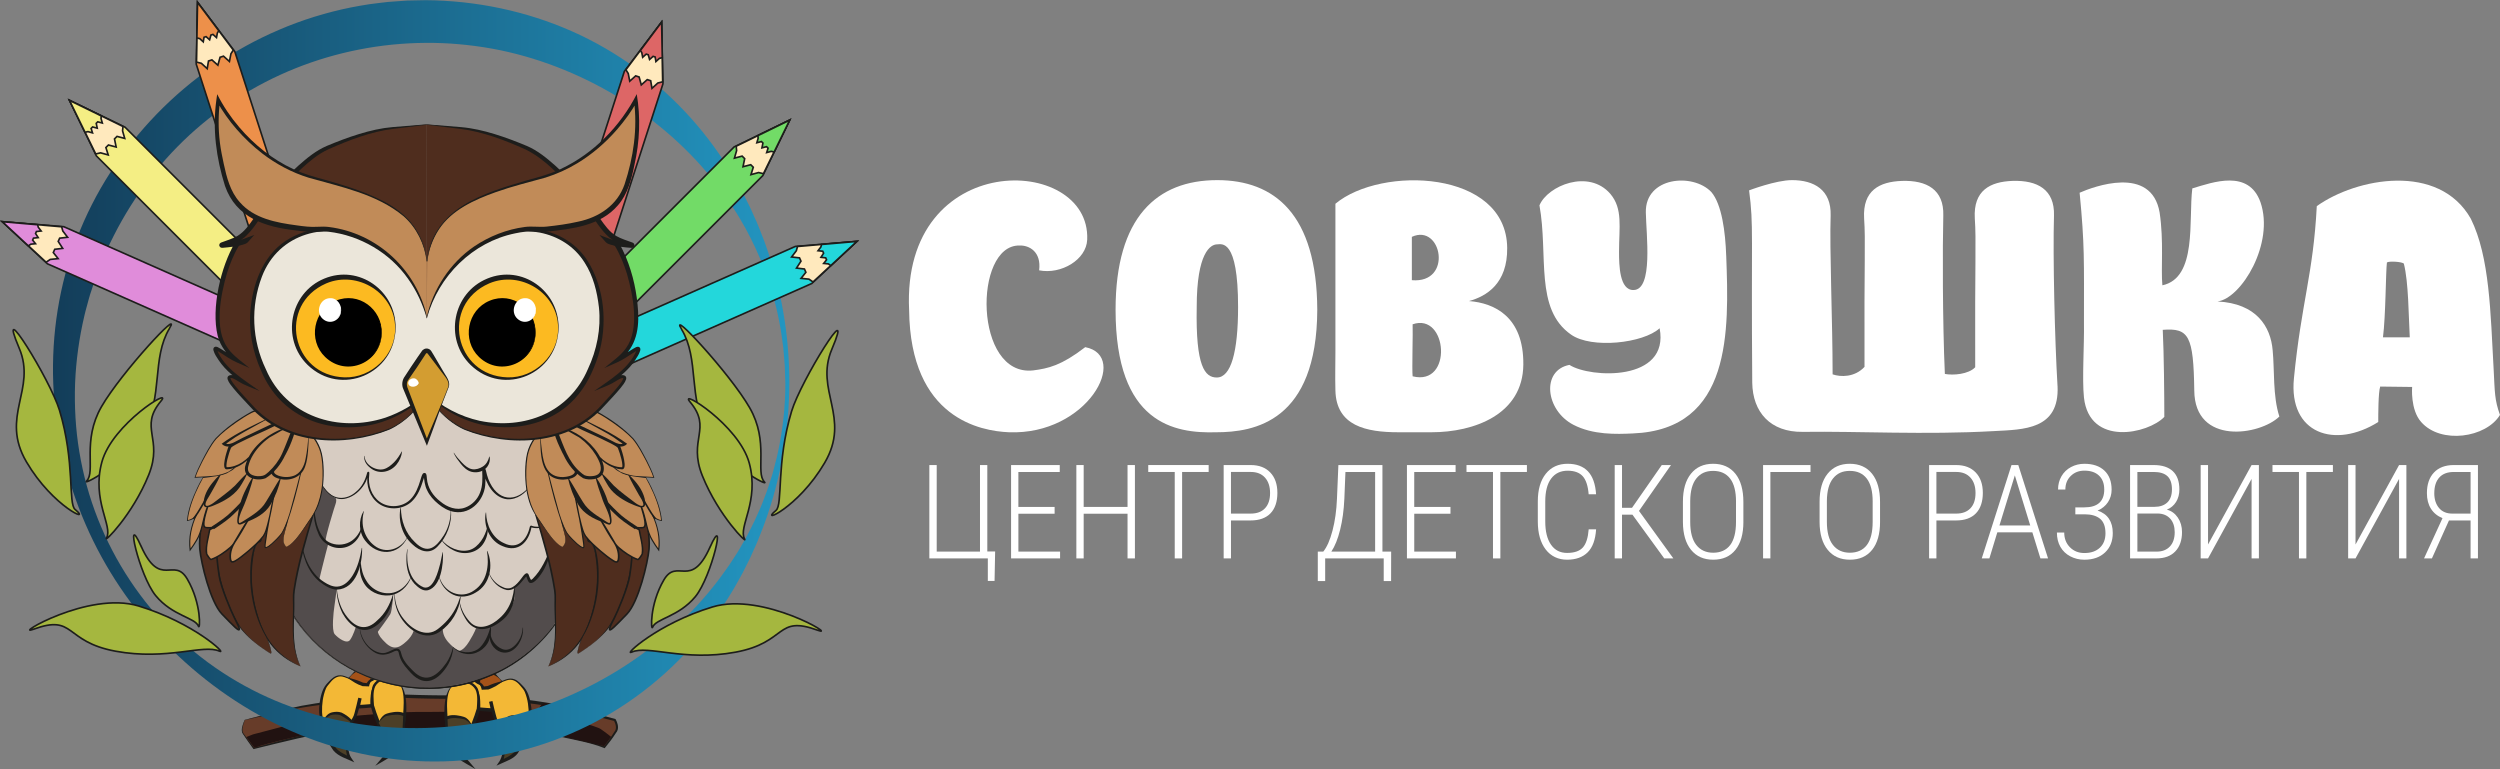 <?xml version="1.0" encoding="UTF-8"?> <svg xmlns="http://www.w3.org/2000/svg" xmlns:xlink="http://www.w3.org/1999/xlink" id="_Слой_1" data-name="Слой 1" viewBox="0 0 1500.62 461.66"><rect x="0" y="0" width="1500.62" height="461.66" fill="#808080" stroke="none"/><defs><style> .cls-1 { fill: #211211; } .cls-1, .cls-2, .cls-3, .cls-4, .cls-5, .cls-6, .cls-7, .cls-8, .cls-9, .cls-10, .cls-11, .cls-12, .cls-13, .cls-14, .cls-15, .cls-16 { stroke-width: 0px; } .cls-17 { fill: #e08cda; } .cls-17, .cls-18, .cls-19, .cls-20, .cls-21, .cls-22, .cls-23, .cls-24, .cls-25, .cls-26, .cls-27 { stroke: #1d1d1b; stroke-miterlimit: 10; } .cls-18 { fill: #f4ee84; } .cls-2 { fill: #d39d31; } .cls-3 { fill: #f3b836; } .cls-19 { fill: #23d7db; } .cls-4 { fill: #524c4c; } .cls-20, .cls-26 { fill: none; } .cls-6 { fill: #ebe6da; } .cls-21 { fill: #ffe9bd; } .cls-7 { fill: #a45219; } .cls-8 { fill: #fff; } .cls-9 { fill: url(#_Безымянный_градиент_10); } .cls-10 { fill: #673c29; } .cls-22 { fill: #ed904a; } .cls-23 { fill: #d66; } .cls-24 { fill: #a5b73f; } .cls-25 { fill: #72db67; } .cls-26 { stroke-width: 2px; } .cls-11 { fill: #4c3f26; } .cls-12 { fill: #c18b58; } .cls-27, .cls-13 { fill: #4f2d1e; } .cls-14 { fill: #fcba21; } .cls-15 { fill: #d7ccc2; } .cls-16 { fill: #1d1d1b; } </style><linearGradient id="_Безымянный_градиент_10" data-name="Безымянный градиент 10" x1="26.5" y1="228.6" x2="484.59" y2="228.6" gradientUnits="userSpaceOnUse"><stop offset="0" stop-color="#133c58"></stop><stop offset="1" stop-color="#2398c4"></stop></linearGradient></defs><g><g id="_Палка" data-name="Палка"><g><path class="cls-10" d="m146.97,432.17s-2.61,5.57-1.22,7.83,6.61,9.22,6.61,9.22c0,0,35.13-9.22,42.61-10.09s57.22-2.43,60.87-2.26c3.65.17,42.09.17,53.57.87s47.65,7.83,53.39,10.78c4.35-5.39,6.43-8.87,6.43-8.87,0,0,1.57-1.57,1.04-4s-1.22-3.48-1.22-3.48c0,0-21.91-5.57-25.57-6.61-3.65-1.04-35.83-7.3-67.83-7.13s-39.3-1.57-51.3,0-32.52,3.83-43.13,5.74-34.26,8-34.26,8Z"></path><path class="cls-16" d="m147.03,432.24c-.81,2.11-1.78,4.61-1.35,6.92.17.71.73,1.35,1.17,2.02,1.88,2.64,3.86,5.22,5.83,7.79,0,0-.43-.15-.43-.15,12.86-3.47,25.7-6.99,38.73-9.79,4.37-.97,8.89-1.06,13.34-1.33,8.87-.45,17.73-.84,26.6-1.12,7.93-.15,18.83-.7,26.64-.45,0,0,26.6.5,26.6.5,7.81.24,18.91.29,26.62.88,8.85.93,17.57,2.55,26.3,4.2,8.71,1.88,17.56,3.19,25.93,6.37,0,0-.62.13-.62.13,2.24-2.84,4.43-5.79,6.32-8.86,1.78-1.86.86-4.82-.21-6.82,0,0,.38.27.38.27-9.07-2.26-18.23-4.6-27.24-6.79-18.28-3.58-36.97-5.69-55.59-6.34-9.33-.33-18.72-.07-28.08-.31-9.32-.08-18.73-.85-28.01-.5-4.09.15-9.79,1.06-13.91,1.48-13.43,1.71-28.51,2.91-41.68,5.74-9.14,1.91-18.33,4.04-27.35,6.18h0Zm-.13-.15c11.4-3.05,22.63-6.13,34.16-8.46,10.72-2.01,23.89-3.55,34.8-4.99,4.23-.47,9.82-1.45,14.01-1.66,9.43-.5,18.76.26,28.16.32,9.37.22,18.72-.07,28.11.24,18.78.78,37.49,2.94,55.89,6.79,9.24,2.4,18.29,4.85,27.44,7.28,1.08,1.99,1.87,4.25,1.29,6.47-.23.73-.56,1.37-1.12,1.98,0,0,.09-.11.09-.11-1,1.58-2.06,3.07-3.15,4.55-1.18,1.58-2.4,3.13-3.65,4.64,0,0-.37-.18-.37-.18-8.16-3.22-17.04-4.72-25.61-6.59-8.69-1.71-17.43-3.36-26.23-4.19-16.67-.92-39.61-.36-56.5-.53-6.03.11-17.13.48-23.25.69-12.15.52-24.35.57-36.46,1.63-5.44.85-10.81,2.19-16.2,3.38-8.64,1.99-17.24,4.13-25.86,6.24l-.27.07-.16-.22c-2.14-2.97-4.3-5.93-6.29-9.01-.73-1.04-.71-2.5-.45-3.69.33-1.64.87-3.12,1.61-4.67h0Z"></path></g><path class="cls-1" d="m151.99,440.77c8.09-1.96,26.22-7.36,36.65-8.64s46.96-4.8,61.7-4.8,22.7,0,25.96-.78,13.96-7.3,18-7.17,16.83,4.83,23.09,7.17,6.91-4.83,9.26-4.57,9.91,1.43,9.91,1.43c0,0-1.17,5.22-3,6.65,6,.91,24.37,5.73,27.01,7.55,3.43,2.36,6.26,4.7,6.26,4.7l-4.18,5.59s-24.86-6-31.04-7.17c-23.61-4.48-34.1-3.64-42.58-3.94-8.21-.29-63.05.02-74.21.46-7.32.29-13.86.19-20.87,1.52-18.78,3.57-34.98,8.1-37.53,8.86-.28.08-3.65,1.39-3.87,1.11-2.02-2.61-4.73-6.33-4.73-6.33l4.17-1.64Z"></path></g><g id="_Лапки" data-name="Лапки"><g><g><path class="cls-3" d="m210.08,455.43s-6.39-2.35-9.52-6.13-7.7-14.61-8.09-21.26,1.57-14.35,3.78-16.83,4.83-6.13,8.87-5.48,10.83,4.83,12.52,5.09,3.13.26,3.13.26c0,0,1.3-3.13,2.74-3.39s1.35-.65,1.35-.65c0,0-.69-.93,1.13-1.38s3.65-1.23,6,.73,1.3,1.17,1.3,1.17c0,0-.72-.08-1.61-.08-1.12,0-2.51.1-3.09.6-1.04.91-3.65,1.7-4.3,5.22s-.91,9.39-.78,10.3c-4.04.39-6.13.52-6.13.52l-2.48.13,1.17-5.22s-2.04,8.78-3.11,11.24-3.81,5.2-4.59,8.07-.78,12.78,1.7,17.09Z"></path><path class="cls-16" d="m210.15,455.49s-.13.03-.19,0l-.07-.02c-1.54-.51-3.03-1.16-4.46-1.91-4.8-2.17-7.64-6.68-9.71-11.32-2.78-6.11-4.93-12.87-3.97-19.67.59-4.13,1.45-8.67,4.25-11.96,1.71-1.79,3.42-3.93,5.84-4.86,3.33-1.31,6.73.76,9.74,2.01,2.06.88,4.01,2.1,6.16,2.71,1,.15,2.05.21,3.04.2,0,0-.39.26-.39.26.69-1.44,1.34-3.23,3.08-3.75.32-.08.69-.15.9-.33-.05.09-.08.05-.05.31,0,0,.1.21.1.21-.95-1.46.9-2.24,1.96-2.45.86-.25,1.83-.53,2.88-.47,1.97.1,3.4,1.47,4.79,2.66.66.63-.01,1.55-.67,1.39-.24-.04-.37-.18-.56-.3,0,0,.39.15.39.15-1.61-.04-3.5-.29-4.72.9-1.51.94-2.67,1.89-3.12,3.59-.39,1.62-.53,3.58-.67,5.3-.12,2.08-.32,4.36-.04,6.41-3.49.31-7.65.72-11.13.84,0,0,.32-1.38.32-1.38l1.21-5.21,2.01.46c-.76,3.13-1.57,6.23-2.56,9.32-.79,3.16-3.34,5.69-4.83,8.43-1.44,2.77-1.19,6.04-1.23,9.08.08,3.19.44,6.43,1.68,9.39h0Zm-.15-.13c-.94-1.29-1.34-2.88-1.73-4.41-.88-3.97-1.17-8.07-.69-12.13.69-4.13,4.33-6.76,5.2-10.77.85-3.03,1.56-6.16,2.28-9.25l2.01.46-1.14,5.23-1.1-1.3c2.5-.09,6.04-.44,8.56-.63,0,0-.94,1.2-.94,1.2-.08-1.03,0-2,.04-2.97.21-2.89.36-5.61,1.05-8.47.5-1.99,2.28-3.65,3.96-4.55,1.72-1.49,4.01-1.11,6.07-.99,0,0,.19.14.19.14l.11.08s.04.03,0,0c0,0-.03-.02-.03-.02,0,0-.13-.06-.19-.06-.61-.15-1.25.64-.77,1.26.04.05.03.03.03.03-1.12-.98-2.26-2.25-3.78-2.4-.76-.09-1.57.08-2.45.29-.55.14-1.09.19-1.39.49-.05.03.07.26.09.31.03.39-.05.44-.2.65-.77.77-1.8.33-2.51,1.25-.68.74-1.22,1.74-1.66,2.69-.94-.02-1.87-.11-2.79-.23-.38-.04-.94-.14-1.29-.28-3.46-1.42-6.64-3.45-10.22-4.54-3.31-1.31-6.2.41-8.28,3.02-.84,1.11-2.32,2.54-2.81,3.87-1.83,4.41-2.45,9.45-2.31,14.23.29,4.85,1.91,9.56,3.75,14.05,1.28,2.94,2.57,6.07,4.83,8.37,2.22,2.21,5.07,3.86,7.91,5.2,0,0,.14.06.14.06l.07.03s-.05.02-.04.06h0Z"></path></g><g><path class="cls-3" d="m235.51,407.82s3.04.35,4.78,3.04,3.22,7.04,2.7,16.7-1.81,16.7-3.69,19.74-5.27,6.61-8.57,8.13c-3.3,1.52,2.26-.22,1.74-5.78s-2.79-9.48-2.79-9.48c0,0-4.08-10-4.68-11.65s-1.48-4.91-1.48-4.91c0,0-.93-8.42,1.28-11.88s6.29-4.42,8.51-4.16l2.22.26Z"></path><path class="cls-16" d="m235.52,407.72c11.58,2.37,8.51,25.16,6.39,33.6-1.31,6.17-5.49,11.39-10.96,14.51-.36.18-.71.36-1.04.56.54.69-.81-.89-.55-.84.83-.63,1.49-1.5,1.9-2.44.59-1.33.59-2.68.35-4.12-.44-2.92-1.42-5.91-2.82-8.47-1.66-4.09-3.54-8.17-5-12.34,0,0-1.25-4.33-1.25-4.33l-.02-.08v-.07c-.23-4.15-.38-8.62,1.85-12.3,2.52-3.59,7.11-4.58,11.17-3.69h0Zm-.02.2c-3.86-.85-8.31.48-10.25,4.07-1.57,3.21-.94,8.46-.76,11.36,1.59,5.57,4.06,11.05,6.07,16.46,1.23,2.25,2.35,6.03,2.59,9,.23,1.55.03,3.39-.77,4.86-.57,1.07-1.42,2.03-2.39,2.69.24.07-1.08-1.53-.54-.84.37-.19.75-.36,1.12-.51,3.94-1.86,7.51-5.44,9.21-9.51,1.49-4.3,1.68-8.93,2.03-13.45.15-6.95,2.93-22.29-6.31-24.12h0Z"></path></g><g><path class="cls-7" d="m210.64,405.56s3.83-4.35,6.35-4.09,5.13-.43,6.52,6.22c-1,.61-2.17,1.26-2.74,3.39l-3.13-.26s-2.94-1.21-4.06-1.76-4.27-1.98-4.27-1.98l1.32-1.52Z"></path><path class="cls-16" d="m210.57,405.49c1.76-1.74,3.12-4.45,5.85-4.91,5.11-.2,6.22,2.78,7.58,7.01,0,0,.1.28.1.28l-.32.24c-1.44.96-2,2.29-2.26,3.91-.51-.02-3.38-.13-3.95-.16-3.66-1.26-5.45-2.61-8.33-4.58,0,0-.28-.18-.28-.18.56-.52,1.13-1.05,1.63-1.63h0Zm.15.13c-.44.51-.84,1.06-1.22,1.61l-.08-.37c2.2.63,4.46,1.17,6.57,2.08.7.27,1.38.59,2.06.89l-.32-.08,3.12.4-.96.68c.39-1.62,1.87-3.05,3.37-3.58,0,0-.23.53-.23.53-.19-2.01-.82-4.57-2.92-5.24-1.05-.28-2.37-.1-3.5-.19-2.15.38-4.37,1.61-5.88,3.26h0Z"></path></g><g><path class="cls-7" d="m220.55,400.6s1.57-3.13,2.96-3.65,4-1.65,5.57.96,5.33,6.7,6.17,8.36l.84,1.67-2.8-.38s-.57-1.13-1.96-1.83-3.45-.94-4-.61-2.51.39-2.5,1.15-1.33,1.42-1.33,1.42c0,0-.26-2.13-.96-3.35s-2.02-2.32-2.57-2.47.57-1.27.57-1.27Z"></path><path class="cls-16" d="m220.47,400.54c.51-1.56,1.2-3.35,2.75-4.23,1.73-.96,4.46-1.53,5.99.31,1.44,1.99,2.41,4.25,3.97,6.24,1.06,1.35,2.6,3.35,3.4,4.83,0,0,.53.84.53.84l-1.1-.05c-1.04-.05-2.09-.07-3.13-.15-.99-1.67-3.19-2.5-5.06-2.26-.03,0,.04-.02.06-.03-.04.03-.2.1-.25.13-.58.23-1.39.35-1.79.5-.16.02-.18.17,0-.16.02-.06.06-.21.04-.23-.01,1.14-1.13,1.92-1.95,2.29,0,0-1.28.63-1.28.63-.06-1.07-.16-2.34-.4-3.38-.32-1.49-1.26-2.89-2.54-3.71-.58-.59.37-1.27.76-1.56h0Zm.16.12c-.21.33-.51.74-.49,1,.03-.06-.15-.16,0-.1,2.57.86,3.95,3.47,4.33,6.02,0,0-1.38-.75-1.38-.75.28-.17.66-.48.73-.62.01-.03.02-.05,0,0,0,.01-.02.06-.01.08-.03-1.48,1.82-1.82,2.79-2.02.08-.02.22-.07.2-.06,0,0-.02.01,0,0,.47-.28,1.09-.29,1.51-.27,2.28.2,4.63,1.1,5.69,3.27,0,0-.61-.43-.61-.43.92.19,1.84.42,2.76.62l-.56.79-.55-1.35c-1.45-3.43-4.69-5.52-6.77-8.56-1.04-1.65-2.87-1.19-4.53-.66-1.29.59-2.14,1.93-3.1,3.04h0Z"></path></g><g><path class="cls-11" d="m193.42,433.49s3.05-4.54,5.4-5.06,5.04-.52,6.7.52,5.37,3.25,5.51,4.54c-1.71,1.46-2.88,4.47-2.99,7.14s-.26,11.45,2.04,14.8c-3.99-1.87-7.66-3.35-9.52-6.13s-4.74-6.96-5.59-10.17-1.55-5.64-1.55-5.64h0"></path><path class="cls-16" d="m193.34,433.43c1.34-2.33,3.04-5.23,5.93-5.84,1.91-.4,3.88-.54,5.79.16,2.26,1.12,4.03,2.33,5.77,4.1.38.4.84,1.1.89,1.91-4.8,3.68-3.46,10.87-2.67,16.11.4,1.81.86,3.7,1.78,5.04l1.84,2.68c-4.23-2.15-9.37-3.31-12.58-7.15-2.76-4.05-5.45-8.4-6.12-13.35-.21-1.19-.45-2.38-.63-3.58,0,0,.19-.06.19-.06.91,2.18,1.62,4.61,2.52,6.74,1.5,3.08,3.7,6.11,5.71,8.92,2.27,2.61,5.6,3.87,8.72,5.48,0,0-1.14,1.34-1.14,1.34-2.06-3.74-1.69-7.72-1.7-11.72.06-3.89.07-8.17,2.98-11.23,0,0-.22.56-.22.56-.23-.45-1.07-1.11-1.59-1.45-1.35-.89-2.95-1.97-4.38-2.72-1.83-.66-4.12-.65-6.01-.09-1.93.94-3.39,2.65-4.9,4.25,0,0-.17-.11-.17-.11h0Z"></path></g><g><path class="cls-11" d="m227.42,433.49s2.09-3.49,4.26-4.28,8.15-1.91,11.21,0c-.35,4.28-.71,7.34-.71,7.34,0,0-.95,6.17-1.68,8.01s-3.86,6.85-6.28,8.57-1.87,1.29-4.43,2.73c1.75-1.98,3.27-2.58,2.67-6.21s-1.5-6.57-2.57-9.06-2.93-7.1-2.93-7.1h.46Z"></path><path class="cls-16" d="m227.37,433.4c.72-1.6,1.88-3.38,3.46-4.44,1.03-.62,2.17-.88,3.31-1.16,3.05-.6,6.32-1.02,9.21.68,0,0,.47.3.47.3l-.07.5c-.51,3.78-1.22,7.95-2.04,11.69-.7,4.66-3.11,8.99-6.37,12.38-1.52,1.36-3.29,2.39-5.04,3.39,0,0-5.06,2.94-5.06,2.94l3.81-4.48c1.28-1.53,2.67-2.32,2.47-4.39-.48-5.92-3.04-11.59-4.7-17.25,0,0-.07-.24-.07-.24.12,0,.49.08.62.1h0Zm.1.17l-.51.06s.14-.21.14-.21c.97,1.79,1.88,3.6,2.76,5.43,1.4,2.69,2.58,5.68,3.24,8.68.32,1.55.82,3.27.42,4.96-.32,1.7-1.99,2.99-2.97,4.03,0,0-1.25-1.54-1.25-1.54,1.01-.56,2.43-1.2,3.36-1.87,3.23-2.05,5.57-5.24,7.43-8.53,1.87-4.88,1.65-10.29,1.94-15.44,0,0,.4.8.4.8-2.99-1.46-6.88-.92-10.1-.25-2.12.54-3.44,2.29-4.86,3.89h0Z"></path></g></g><g><g><path class="cls-3" d="m300.58,457.41s6.39-2.35,9.52-6.13c3.13-3.78,7.7-14.61,8.09-21.26.39-6.65-1.57-14.35-3.78-16.83s-4.83-6.13-8.87-5.48-10.83,4.83-12.52,5.09-3.13.26-3.13.26c0,0-1.3-3.13-2.74-3.39s-1.35-.65-1.35-.65c0,0,.69-.93-1.13-1.38s-3.65-1.23-6,.73c-2.35,1.96-1.3,1.17-1.3,1.17,0,0,.72-.08,1.61-.08,1.12,0,2.51.1,3.09.6,1.04.91,3.65,1.7,4.3,5.22s.91,9.39.78,10.3c4.04.39,6.13.52,6.13.52l2.48.13-1.17-5.22s2.04,8.78,3.11,11.24c1.07,2.46,3.81,5.2,4.59,8.07s.78,12.78-1.7,17.09Z"></path><path class="cls-16" d="m300.66,457.35s-.04-.07-.04-.06c0,0,.07-.03.07-.03l.14-.06c2.84-1.35,5.68-2.99,7.91-5.2,2.25-2.29,3.55-5.43,4.83-8.37,1.83-4.49,3.46-9.2,3.75-14.05.14-4.78-.48-9.82-2.31-14.23-.48-1.32-1.95-2.78-2.81-3.87-2.08-2.61-4.96-4.33-8.28-3.02-3.58,1.08-6.76,3.12-10.22,4.53-.34.14-.91.23-1.29.28-.92.12-1.85.21-2.79.23-.44-.95-.97-1.95-1.66-2.69-.73-.99-2-.43-2.64-1.45-.04-.11-.1-.14-.06-.45l.1-.21s.02-.1,0-.1c-.01-.02-.09-.1-.23-.17-1-.34-2.59-.73-3.61-.62-1.52.16-2.66,1.43-3.78,2.4,0,0,0,.01.03-.03.09-.1.17-.33.16-.48-.02,0,.07-.21-.24-.57-.32-.33-.81-.18-.7-.21-.06,0-.2.06-.19.06,0,0-.03.02-.03.02-.04.02,0,0,0,0l.11-.08.19-.14s.21-.01.21-.01c1.99-.13,4.2-.44,5.86,1,1.68.9,3.46,2.56,3.96,4.55.69,2.86.84,5.58,1.05,8.47.04.97.12,1.93.04,2.97,0,0-.94-1.2-.94-1.2,2.53.19,6.06.54,8.56.63,0,0-1.1,1.3-1.1,1.3l-1.14-5.23,2.01-.46c.72,3.1,1.43,6.22,2.28,9.25.88,4.01,4.52,6.64,5.2,10.77.48,4.05.19,8.15-.69,12.13-.38,1.54-.79,3.12-1.73,4.41h0Zm-.15.13c2-5.16,2.04-11.01,1.24-16.42-.73-3.08-3.27-5.28-4.7-8.12-1.61-3.78-2.46-7.75-3.47-11.68,0,0,2.01-.46,2.01-.46l1.21,5.21.32,1.38c-3.48-.12-7.65-.53-11.13-.84.28-2.04.09-4.33-.04-6.41-.14-1.72-.28-3.68-.67-5.3-.45-1.7-1.61-2.65-3.12-3.59-1.22-1.2-3.11-.95-4.72-.9,0,0,.39-.16.39-.16-.18.12-.32.24-.56.3-.59.17-1.37-.7-.67-1.39,1.39-1.19,2.82-2.56,4.79-2.66,1.05-.06,2.02.22,2.88.47,1.07.21,2.9.97,1.96,2.45,0,0,.1-.21.1-.21.03-.24-.02-.21-.02-.27-.02-.03-.03-.05-.03-.05.22.18.59.25.9.33,1.74.52,2.39,2.31,3.08,3.75,0,0-.39-.26-.39-.26.99,0,2.05-.05,3.04-.2,2.15-.61,4.09-1.83,6.16-2.71,3.01-1.24,6.41-3.32,9.74-2.01,2.41.93,4.14,3.06,5.84,4.86,2.81,3.3,3.66,7.83,4.25,11.96.96,6.8-1.19,13.56-3.97,19.67-2.05,4.62-4.93,9.18-9.71,11.32-1.43.75-2.92,1.4-4.46,1.91-.07.03-.19.06-.26.02h0Z"></path></g><g><path class="cls-3" d="m275.15,409.8s-3.04.35-4.78,3.04c-1.74,2.7-3.22,7.04-2.7,16.7.52,9.65,1.81,16.7,3.69,19.74,1.88,3.04,5.27,6.61,8.57,8.13,3.3,1.52-2.26-.22-1.74-5.78.52-5.57,2.79-9.48,2.79-9.48,0,0,4.08-10,4.68-11.65s1.48-4.91,1.48-4.91c0,0,.93-8.42-1.28-11.88s-6.29-4.42-8.51-4.16l-2.22.26Z"></path><path class="cls-16" d="m275.16,409.9c-9.24,1.81-6.47,17.19-6.31,24.12.35,4.51.54,9.15,2.03,13.45,1.7,4.06,5.27,7.65,9.21,9.51.37.16.75.32,1.12.51.54-.69-.78.91-.54.84-.98-.66-1.83-1.61-2.39-2.69-.8-1.46-1-3.3-.77-4.86.24-2.96,1.36-6.75,2.59-9,2.01-5.41,4.48-10.9,6.07-16.46.18-2.9.82-8.14-.76-11.36-1.95-3.58-6.39-4.92-10.25-4.07h0Zm-.02-.2c4.05-.89,8.65.1,11.17,3.69,2.22,3.68,2.07,8.16,1.85,12.3,0,.04-.01.11-.03.15,0,0-1.25,4.33-1.25,4.33-1.46,4.17-3.34,8.24-5,12.34-1.4,2.56-2.38,5.55-2.82,8.47-.25,1.44-.24,2.79.35,4.12.41.94,1.07,1.81,1.9,2.44.26-.06-1.09,1.53-.55.84-.33-.2-.68-.38-1.04-.56-5.46-3.12-9.65-8.34-10.96-14.51-2.12-8.45-5.2-31.23,6.39-33.6h0Z"></path></g><g><path class="cls-7" d="m300.02,407.54s-3.83-4.35-6.35-4.09-5.13-.43-6.52,6.22c1,.61,2.17,1.26,2.74,3.39l3.13-.26s2.94-1.21,4.06-1.76,4.27-1.98,4.27-1.98l-1.32-1.52Z"></path><path class="cls-16" d="m299.94,407.61c-1.41-1.57-3.51-2.69-5.48-3.2-.6-.13-1.33,0-1.93-.03-1.42-.06-2.69.07-3.57,1.3-.85,1.14-1.19,2.64-1.32,4.09l-.23-.53c1.5.53,2.98,1.96,3.37,3.58,0,0-.96-.68-.96-.68l3.12-.4-.32.08c1.37-.62,2.75-1.19,4.18-1.68,1.44-.53,2.99-.82,4.45-1.29l-.08.37c-.39-.56-.78-1.11-1.22-1.61h0Zm.15-.13c.5.58,1.07,1.1,1.63,1.63-1.41.85-2.7,1.92-4.11,2.73-1.4.77-2.88,1.4-4.36,2.02,0,0-.15,0-.15,0-.59.02-3.42.13-3.95.16-.26-1.63-.82-2.95-2.26-3.91,0,0-.32-.24-.32-.24l.1-.28c1.36-4.23,2.47-7.2,7.58-7.01,2.74.46,4.1,3.17,5.85,4.91h0Z"></path></g><g><path class="cls-7" d="m290.1,402.58s-1.57-3.13-2.96-3.65-4-1.65-5.57.96-5.33,6.7-6.17,8.36l-.84,1.67,2.8-.38s.57-1.13,1.96-1.83,3.45-.94,4-.61,2.51.39,2.5,1.15,1.33,1.42,1.33,1.42c0,0,.26-2.13.96-3.35s2.02-2.32,2.57-2.47-.57-1.27-.57-1.27Z"></path><path class="cls-16" d="m290.02,402.64c-.97-1.11-1.81-2.45-3.1-3.04-1.65-.54-3.51-.98-4.53.66-2.09,3.04-5.32,5.13-6.77,8.55,0,0-.55,1.35-.55,1.35l-.56-.79c.92-.21,1.84-.44,2.76-.62l-.61.43c1.06-2.17,3.41-3.07,5.69-3.27.4-.02.94-.02,1.41.21.59.27,1.61.28,2.37.81.32.16.79.85.73,1.33,0-.03-.01-.07-.01-.08-.02-.05-.02-.03,0,0,.07.14.45.45.73.62l-1.38.75c.31-1.55.74-3.17,1.87-4.34.7-.72,1.47-1.37,2.45-1.67.15-.05-.02.04,0,.1.01-.26-.28-.67-.49-1h0Zm.16-.12c.39.29,1.34.97.76,1.56-1.28.82-2.21,2.22-2.54,3.71-.24,1.04-.33,2.32-.4,3.38,0,0-1.28-.63-1.28-.63-.82-.37-1.94-1.14-1.95-2.29-.02.02.02.17.04.23.18.33.16.18,0,.16-.41-.15-1.21-.27-1.79-.5-.05-.03-.21-.09-.25-.13.02.01.09.04.06.03-1.87-.24-4.07.59-5.06,2.26-1.04.08-2.09.1-3.13.15,0,0-1.1.05-1.1.05l.53-.84c.79-1.47,2.33-3.49,3.4-4.83,1.56-1.98,2.53-4.24,3.97-6.24,1.54-1.83,4.26-1.27,5.99-.31,1.55.88,2.24,2.67,2.75,4.23h0Z"></path></g><g><path class="cls-11" d="m317.24,435.47s-3.05-4.54-5.4-5.06-5.04-.52-6.7.52-5.37,3.25-5.51,4.54c1.71,1.46,2.88,4.47,2.99,7.14s.26,11.45-2.04,14.8c3.99-1.87,7.66-3.35,9.52-6.13s4.74-6.96,5.59-10.17,1.55-5.64,1.55-5.64h0"></path><path class="cls-16" d="m317.16,435.53c-1.51-1.6-2.97-3.31-4.9-4.25-1.16-.4-2.47-.4-3.67-.37-1.31.09-2.31.29-3.38,1.05,0,0-1.14.71-1.14.71-1.1.71-2.23,1.36-3.21,2.19-.29.25-.55.59-.59.69l-.22-.56c2.92,3.06,2.92,7.34,2.98,11.23-.02,4,.36,7.98-1.7,11.72,0,0-1.14-1.34-1.14-1.34,3.12-1.61,6.45-2.86,8.72-5.48,2-2.81,4.21-5.84,5.71-8.92.9-2.13,1.61-4.56,2.52-6.74,0,0,.19.06.19.06-.43,2.45-.77,4.75-1.45,7.18-1.23,3.59-3.22,6.63-5.3,9.75-2.43,3.04-6.32,4.29-9.61,5.81,0,0-2.97,1.34-2.97,1.34l1.84-2.68c1.82-2.98,2.19-7.16,2.47-10.7.31-3.68-.15-8.2-3.36-10.46.05-.81.51-1.51.89-1.91,1.74-1.77,3.5-2.98,5.77-4.1,2.15-.76,4.37-.55,6.5.03,2.5.96,3.99,3.49,5.23,5.66,0,0-.17.11-.17.11h0Z"></path></g><g><path class="cls-11" d="m283.23,435.47s-2.09-3.49-4.26-4.28-8.15-1.91-11.21,0c.35,4.28.71,7.34.71,7.34,0,0,.95,6.17,1.68,8.01s3.86,6.85,6.28,8.57,1.87,1.29,4.43,2.73c-1.75-1.98-3.27-2.58-2.67-6.21s1.5-6.57,2.57-9.06,2.93-7.1,2.93-7.1h-.46Z"></path><path class="cls-16" d="m283.18,435.56c-1.42-1.6-2.74-3.35-4.86-3.89-3.22-.67-7.11-1.21-10.1.25,0,0,.4-.8.4-.8.28,5.14.06,10.56,1.94,15.44,1.5,2.77,3.53,5.4,5.89,7.46,1.4,1.1,3.29,2.13,4.9,2.94,0,0-1.25,1.54-1.25,1.54-.98-1.04-2.65-2.33-2.97-4.03-.48-2.77.55-5.37,1.24-7.95,1.3-3.94,3.3-7.46,5.17-11.11,0,0,.14.21.14.21l-.51-.06h0Zm.1-.17c.09,0,.52-.09.62-.1,0,0-.07.24-.07.24-1.65,5.66-4.21,11.33-4.7,17.25-.2,2.08,1.19,2.87,2.47,4.39,0,0,3.81,4.48,3.81,4.48l-5.06-2.94c-1.76-1-3.52-2.03-5.04-3.39-3.26-3.38-5.67-7.71-6.37-12.38-.81-3.75-1.53-7.91-2.04-11.69,0,0-.07-.5-.07-.5l.47-.3c2.88-1.7,6.16-1.29,9.21-.68,1.14.29,2.27.54,3.31,1.16,1.58,1.06,2.74,2.84,3.46,4.44h0Z"></path></g></g></g><path class="cls-9" d="m473.79,229.97c-.09,28.56-5,57.13-14.89,84.23-.55,1.72-1.3,3.36-1.94,5.05l-1.99,5.04c-.63,1.7-1.45,3.31-2.17,4.97l-2.23,4.95c-.36.84-.75,1.65-1.17,2.45l-1.22,2.43-2.45,4.86c-1.69,3.21-3.55,6.34-5.33,9.52-7.44,12.53-16.1,24.43-25.95,35.38-19.71,21.86-44.3,39.78-71.74,51.49-27.4,11.79-57.44,17.45-87.14,16.68-29.73-.73-59.06-8.02-85.6-20.39-26.58-12.4-50.44-29.74-70.61-50.45-20.14-20.74-36.56-45.03-48.07-71.6-11.5-26.55-18.25-55.34-19.34-84.61-1.09-29.24,3.49-59.03,14.15-86.77,10.58-27.77,27.17-53.28,47.97-74.73,20.81-21.45,45.93-38.89,73.61-50.66,13.82-5.93,28.28-10.37,43.03-13.36,3.7-.66,7.39-1.42,11.12-1.94,3.73-.45,7.46-.99,11.2-1.36,3.75-.27,7.5-.59,11.25-.81,3.76-.1,7.52-.18,11.27-.23,30.05.22,60.11,6.48,87.52,18.57,27.43,12.08,51.93,30.2,71.6,52.17,9.84,10.99,18.48,22.94,25.91,35.48,1.78,3.19,3.64,6.32,5.33,9.54l2.45,4.87,1.22,2.43c.42.8.81,1.62,1.17,2.46l2.23,4.96c.72,1.66,1.54,3.27,2.17,4.97l1.99,5.05c.64,1.69,1.39,3.33,1.94,5.05,9.88,27.13,14.75,55.74,14.71,84.31Zm-2.4,0l-.34-10.59c-.25-3.52-.56-7.04-.87-10.55-.41-3.5-.98-6.99-1.47-10.48-.56-3.48-1.32-6.93-2.01-10.38-.31-1.73-.84-3.42-1.26-5.13l-1.32-5.11c-.4-1.71-1-3.37-1.52-5.05l-1.62-5.02c-.5-1.68-1.19-3.31-1.79-4.95l-1.87-4.92c-.6-1.65-1.37-3.23-2.07-4.84l-2.14-4.8c-1.44-3.19-3.14-6.26-4.71-9.38-.76-1.57-1.71-3.05-2.56-4.57l-2.62-4.52c-.43-.76-.89-1.5-1.38-2.22l-1.43-2.19-2.86-4.37c-1.96-2.87-4.06-5.64-6.08-8.46-8.36-11.07-17.83-21.19-28.08-30.3-20.52-18.22-44.14-32.32-69.22-41.98-12.55-4.82-25.49-8.53-38.67-10.94-13.18-2.36-26.56-3.6-39.95-3.49-26.77.16-53.41,5.35-78.25,15.29-24.83,9.96-47.83,24.75-67.2,43.48-19.38,18.74-35.02,41.34-46.17,66.08l-2,4.68c-.66,1.56-1.4,3.1-1.96,4.7l-1.79,4.77c-.58,1.6-1.25,3.17-1.73,4.8l-1.58,4.86c-.51,1.63-1.11,3.23-1.52,4.89l-1.34,4.94c-.42,1.65-.96,3.29-1.28,4.96-3.15,13.31-5.08,26.97-5.65,40.75-.49,13.78.27,27.67,2.56,41.37,2.27,13.69,5.98,27.19,11.1,40.15,10.23,25.94,26.04,49.77,46.08,69.22,20.02,19.47,44.27,34.36,70.2,43.69,12.96,4.69,26.33,8.07,39.83,10.12,13.51,2.05,27.13,2.85,40.7,2.49,54.28-1.48,107.02-22.38,148.06-58.97,10.23-9.15,19.68-19.31,28.04-30.4,2.01-2.82,4.12-5.6,6.08-8.47l2.86-4.37,1.43-2.19c.49-.72.95-1.46,1.38-2.22l2.62-4.53c.85-1.52,1.8-3,2.56-4.58,1.57-3.12,3.27-6.19,4.71-9.39l2.14-4.8c.7-1.61,1.47-3.19,2.07-4.84l1.87-4.93c.6-1.65,1.29-3.28,1.79-4.96l1.61-5.02c.53-1.68,1.12-3.34,1.51-5.06l1.31-5.12c.41-1.71.94-3.4,1.25-5.14,3.02-13.77,4.58-27.9,4.55-42.03Z"></path><g><polygon class="cls-18" points="230.85 266.58 248.07 249.36 75.06 76.35 41.73 60.24 57.84 93.57 230.85 266.58"></polygon><polygon class="cls-21" points="41.73 60.24 73.82 75.93 73.57 78.55 74.87 83.09 70.25 81.87 68.72 83.39 69.72 88.24 65.08 87.04 63.56 88.56 64.96 93 60.38 91.74 57.46 92.42 41.73 60.24"></polygon><polygon class="cls-18" points="41.71 60.27 60.79 69.59 60.64 71.15 61.42 73.85 58.67 73.13 57.76 74.04 58.36 76.92 55.59 76.2 54.69 77.11 55.52 79.75 52.79 79 51.06 79.41 41.71 60.27"></polygon></g><g><polygon class="cls-17" points="252.19 257.38 262.04 235.12 38.31 136.08 1.42 133.06 28.46 158.34 252.19 257.38"></polygon><polygon class="cls-21" points="1.42 133.06 37 136.13 37.71 138.66 40.57 142.42 35.81 142.96 34.94 144.92 37.62 149.08 32.86 149.64 31.99 151.6 34.89 155.24 30.16 155.72 27.68 157.4 1.42 133.06"></polygon><polygon class="cls-17" points="1.41 133.09 22.57 134.91 22.99 136.42 24.69 138.65 21.86 138.97 21.34 140.15 22.93 142.62 20.1 142.95 19.58 144.12 21.31 146.29 18.5 146.57 17.02 147.57 1.41 133.09"></polygon></g><g><polygon class="cls-22" points="192.98 271.3 216.15 263.82 140.95 30.99 118.62 1.47 117.78 38.47 192.98 271.3"></polygon><polygon class="cls-21" points="118.62 1.47 140.04 30.04 138.62 32.26 137.71 36.9 134.15 33.71 132.1 34.37 130.78 39.14 127.2 35.95 125.15 36.61 124.37 41.21 120.87 38 117.96 37.27 118.62 1.47"></polygon><polygon class="cls-22" points="118.58 1.48 131.33 18.47 130.48 19.79 129.95 22.55 127.82 20.65 126.6 21.04 125.82 23.88 123.69 21.99 122.47 22.38 122 25.11 119.92 23.2 118.19 22.77 118.58 1.48"></polygon></g><g><polygon class="cls-25" points="284.86 278.41 267.65 261.2 440.66 88.19 473.98 72.08 457.88 105.4 284.86 278.41"></polygon><polygon class="cls-21" points="473.98 72.08 441.9 87.76 442.15 90.38 440.84 94.92 445.47 93.7 446.99 95.23 445.99 100.07 450.63 98.87 452.16 100.39 450.76 104.83 455.34 103.57 458.26 104.25 473.98 72.08"></polygon><polygon class="cls-25" points="474.01 72.1 454.92 81.42 455.07 82.99 454.3 85.68 457.05 84.96 457.95 85.87 457.36 88.75 460.12 88.04 461.03 88.94 460.2 91.58 462.92 90.84 464.66 91.24 474.01 72.1"></polygon></g><g><polygon class="cls-19" points="263.53 269.21 253.67 246.95 477.4 147.91 514.3 144.89 487.26 170.17 263.53 269.21"></polygon><polygon class="cls-21" points="514.3 144.89 478.71 147.96 478 150.5 475.15 154.25 479.9 154.79 480.78 156.76 478.1 160.91 482.86 161.47 483.73 163.44 480.83 167.08 485.55 167.55 488.03 169.23 514.3 144.89"></polygon><polygon class="cls-19" points="514.31 144.92 493.15 146.74 492.72 148.25 491.03 150.49 493.86 150.81 494.37 151.98 492.78 154.45 495.62 154.78 496.13 155.95 494.41 158.12 497.22 158.4 498.69 159.4 514.31 144.92"></polygon></g><g><polygon class="cls-23" points="322.74 283.13 299.57 275.65 374.77 42.82 397.1 13.3 397.94 50.3 322.74 283.13"></polygon><polygon class="cls-21" points="397.1 13.3 375.68 41.88 377.1 44.1 378 48.73 381.57 45.54 383.62 46.2 384.93 50.97 388.52 47.79 390.57 48.45 391.35 53.04 394.85 49.83 397.76 49.1 397.1 13.3"></polygon><polygon class="cls-23" points="397.13 13.31 384.39 30.3 385.23 31.62 385.77 34.38 387.89 32.48 389.11 32.88 389.9 35.71 392.03 33.82 393.25 34.21 393.71 36.94 395.8 35.04 397.53 34.6 397.13 13.31"></polygon></g><g id="_Туловище" data-name="Туловище"><g id="_Тело" data-name="Тело"><ellipse class="cls-15" cx="256.21" cy="322.63" rx="93.91" ry="90.43"></ellipse><path class="cls-16" d="m350.17,322.63c.58,36.79-24.37,71.14-58.44,84.17-59.71,23.84-129.45-18.47-129.71-84.17-.13-66.03,69.94-108.14,129.73-84.21,34.05,13.06,59.01,47.42,58.42,84.21h0Zm-.1,0c.34-36.61-24.67-70.66-58.67-83.34-59.36-23.56-128.47,17.95-128.84,83.34-.02,65.72,69.42,107.03,128.85,83.38,33.99-12.71,58.99-46.76,58.65-83.38h0Z"></path></g><path class="cls-4" d="m332.55,331.91s10.48,14.3,5.39,31.39-20.71,28.06-35.69,38.16"></path><path class="cls-4" d="m188.47,284.24s6.16,9.13,7.18,10.23,4.77,4.05,5.59,4.4.7,2.26.22,3.52-6.65,21.09-6.04,22.74,1.64,1.1,1.64,1.1c0,0-1.03,4.29-1.47,5.68s-4.02,16.17-4.02,16.17c0,0,5.94,4.43,8.46,4.96s2.09.61,2.09.61c0,0-1.13,8.7-1.48,10.87s-1.74,13.88.26,16.16,7.22,6.19,9.22,3.45,3.48-7.91,3.48-7.91c0,0,4.74,2.3,9.35,0,4.61-2.3,9.8-8.74,12.1-15.63s1.05-4.06,1.05-4.06c0,0-.75,10.24-1.8,12.08s-7.04,10.1-7.39,10.44.61,2.78,2.87,5.09,6.17,7.09,11.74,2.83c0,0,5.22-3.39,6.78-8.26,1.41.11,9.13,3.91,17.48-.96,0,4,2.48,7.12,4.89,9.39s4.35,3.57,4.35,3.57c0,0,2.76.61,6.59-5.65s4.09-8.04,4.09-8.04c0,0,6.96.82,12.43-3.09,5.48-3.91,11.84-12.54,10.62-17.12-1.75-6.54,4.25-6.54,6.81-11.54,1.86-3.63.45,3.47,2.79,3.74,3.51.42,5.73-3.76,8.14-9.1s6.08-7.98,6.08-7.98c0,0,10.48,14.3,5.39,31.39s-22.44,30.61-35.69,38.16-36.48,13.08-55.72,11.13c-18.05-1.83-33.54-8.99-45.78-17.36s-27.93-25.4-30.28-38.45,4.26-38.66,9.22-53.49c4.96-14.83,8.79-19.06,8.79-19.06Z"></path><g id="_Перья" data-name="Перья"><path class="cls-16" d="m218.91,273.66c-.22,5.22,6.74,9.14,11.31,7.97,2.49-.62,4.5-2.35,6.3-4.12,1.88-1.9,3.29-4.14,4.63-6.49,0,0,.19.06.19.06-.31,2.79-1.5,5.51-3.33,7.77-3.85,4.74-10.79,6.07-15.68,2.05-2.2-1.66-4.17-4.37-3.62-7.25,0,0,.2.02.2.02h0Z"></path><path class="cls-16" d="m191.43,275.15c-1.97,6.65-.18,14.01,4.42,19.14,4.89,5.95,12.22,5.88,17.8.95,3.66-2.94,5.6-7.04,6.74-11.52.16-.47.72-.81,1.11-.38.21.32.14.38.18.5.02.4-.02.79-.05,1.16-.85,6.06,1.27,12.67,6.38,16.28,5.37,3.84,13.54,3.25,18.22-1.38,3.21-3.14,4.84-7.5,6.12-11.76.41-1.17.66-2.58,1.36-3.68.48-.76,1.65-.8,2.07.05.39.84.33,1.81.45,2.65.41,5.63,3.66,10.49,8.07,13.85,4.1,3.46,9.76,5.66,14.98,3.63,4-1.49,7.34-4.86,8.84-8.88,1.69-4.23,1.48-8.77,1.31-13.29,0-.25.04-.72.29-1.03.02-.04.15-.18.3-.25.16-.08.31-.13.47-.12.3,0,.53.15.68.29.37.41.46.96.55,1.3.34,1.59.81,3.37,1.38,4.87,5.2,13.45,16.74,14.91,25.45,3.55,0,0,.17.11.17.11-3.07,4.84-8.49,8.97-14.49,8.47-8.03-1.02-12.52-9.4-14.14-16.58-.06-.24-.17-.57-.19-.6.12.26.65.39.94.21.12-.06.22-.19.22-.19.05-.04.1-.19.1-.18.03,2.19.34,4.8.18,7.11,0,9.9-8.19,19.54-18.64,17.84-3.65-.58-6.85-2.46-9.62-4.77-2.76-2.24-5.22-4.98-6.73-8.25-1.42-2.78-1.7-5.96-2.02-8.95.07.13.32.25.52.22.13-.04.17-.04.21-.1,0,.01,0,0-.01.02-.47.73-.85,2.3-1.16,3.17-1.37,4.37-3.14,8.96-6.65,12.33-5.28,5.06-14.07,5.59-19.94,1.33-5.4-3.91-7.64-10.91-6.68-17.36.03-.35.07-.67.06-.99.02-.03-.06-.12.07.09.01.02.17.15.26.14.08.04.33-.04.36-.12-.77,2.08-1.31,4.61-2.6,6.54-2.46,3.97-6.19,7.33-10.77,8.57-7.31,2.2-13.62-4.14-16.14-10.44-1.81-4.29-1.92-9.19-.61-13.61l.19.06h0Z"></path><path class="cls-16" d="m330.22,309.39c.21,6.31-6.18,8.83-11.51,7.1-.02,0-.11-.06-.13-.07.13.1.32.1.45,0-1.6,8.85-7.85,15.49-17.26,11.43-7.85-2.99-11.77-12.31-10.19-20.22,0,0,.2.02.2.02.11,7.48,3.71,15.32,10.79,18.39,8.15,4.15,13.78-2.06,15.43-9.77.09-.18.1-.33.4-.63.12-.14.51-.22.76-.03,4.91,1.73,10.76-.32,10.85-6.23,0,0,.2,0,.2,0h0Z"></path><path class="cls-16" d="m264.98,323.85c3.86,4.83,10.74,7.91,16.77,6.32,2.95-.83,5.22-3.03,7.01-5.45,1.81-2.47,3-5.41,3.82-8.57l.2.02c.29,3.3-.54,6.75-2.36,9.67-3.77,6.3-11.95,7.69-18.18,4.5-3.02-1.41-5.62-3.65-7.43-6.37l.16-.12h0Z"></path><path class="cls-16" d="m270.74,306.25c.56,7.97-2.49,16.14-8.16,21.84-4.67,4.93-10.63,2.83-14.97-1.3-6.22-5.41-8.81-14.34-7.16-22.2,0,0,.2.02.2.02.03,7.89,2.67,15.36,8.33,20.75,7.55,7.73,12.7,3.35,17.53-4.22,2.72-4.4,4.07-9.64,4.03-14.88h.2Z"></path><path class="cls-16" d="m244.56,322.65c-5.32,11.04-18.06,11.36-25.31,1.91-3.94-4.97-4.15-12.32-1.04-17.73,0,0,.18.08.18.08-.94,3.87-1.07,7.85.04,11.44,1.1,3.54,3.24,6.87,6.32,9.16,6.62,5.21,15.82,2.28,19.63-4.94,0,0,.18.09.18.09h0Z"></path><path class="cls-16" d="m188.83,299.74c-.58,7.85.85,19.82,7.36,24.95,3.5,2.47,8.25,2.84,12.22,1.34,4.14-1.53,7.1-5.24,8.54-9.41,0,0,.2.04.2.04-.48,6.04-5.4,11.52-11.55,12.19-6.11.84-12.49-2.9-14.57-8.67-2.86-6.39-3.29-13.64-2.4-20.46,0,0,.2.02.2.02h0Z"></path><path class="cls-16" d="m180.83,323.42c1.04,9.95,4.99,20.46,13.74,25.96,2.34,1.5,4.96,2.82,7.74,2.75,4.21-.17,7.31-3.42,9.46-6.89,2.97-4.83,4.43-10.56,5.38-16.35h.2c.27,9.54-3.43,24.52-15.03,25.03-3.95-.09-7.34-2.4-10.36-4.66-7.6-6.24-10.79-16.35-11.32-25.83,0,0,.2-.01.2-.01h0Z"></path><path class="cls-16" d="m246.82,346.42c-1.98,5.66-6.99,10.38-13.12,10.96-6.12.64-12.69-2.41-15.62-7.96-1.99-3.63-2.54-7.91-1.72-11.78h.2c.29,3.91,1.26,7.65,3.24,10.77,3.72,6.52,12.29,9.81,19.18,6.22,3.43-1.68,6.1-4.8,7.65-8.28,0,0,.19.07.19.07h0Z"></path><path class="cls-16" d="m244.61,329.7c-.9,8.48,1.05,19.35,9.78,22.88,5.98,1.53,8.73-10.07,9.89-14.37.51-2.21.96-4.44,1.39-6.7h.2c.36,6.83-1.1,20.53-8.99,22.78-3.27.74-5.99-1.81-8.11-3.9-3.38-3.79-4.71-8.89-4.82-13.84-.07-2.31.08-4.62.46-6.88l.2.03h0Z"></path><path class="cls-16" d="m263.78,346.36c2.62,9.15,12.95,13.7,20.91,7.96,7.63-5.11,9.07-14.98,7.6-23.56,0,0,.19-.06.19-.06,3.84,8.59,1.77,20.11-6.93,24.96-3.98,2.52-9.27,3.36-13.6,1.26-4.26-2.03-7.39-6.04-8.36-10.51l.19-.05h0Z"></path><path class="cls-16" d="m293.65,344.13c1.48,3.41,4.05,6.32,7.41,7.92,2.13,1.2,4.51,1.63,6.66.34,2.1-1.18,3.66-3.13,5.12-5.05.82-.99,1.55-2.32,2.68-3.04.74-.44,1.68-.07,1.85.79.35,1.03.83,2.22,1.4,3.11.07.06-.07-.05-.07-.06-.08,0-.04-.02-.01-.02.24-.06.75-.43,1.14-.8,5.23-5.22,8.19-12.07,10.93-18.95,0,0,.19.05.19.05-.77,4.97-2.38,9.87-4.95,14.32-1.32,2.11-4.94,7.78-7.84,7.17-.72-.15-1.14-1.07-1.36-1.6-.38-.91-.8-1.93-1.03-2.86,0,.03.2.24.26.25.22.06.28,0,.24.02-.34.19-.8.74-1.11,1.09-2.77,3.3-5.97,7.81-10.84,7.38-5.08-1.07-9.11-5.22-10.86-9.97,0,0,.19-.08.19-.08h0Z"></path><path class="cls-16" d="m202.22,353.64c.49,6.14,2.46,12.29,6.42,17,5.39,6.66,11.59,8.03,17.9,1.67,4.62-4.01,7.47-9.44,9.31-15.38,0,0,.2.04.2.04-.53,7.57-4.63,15.12-11.2,19.27-7.84,5.19-15.42-1.15-19.22-8.05-2.29-4.55-3.53-9.52-3.6-14.54,0,0,.2,0,.2,0h0Z"></path><path class="cls-16" d="m236.91,356.52c.15,5.44,2.01,10.93,5.48,15.11,4.66,6.05,13.39,11.37,20.41,5.96,4.25-3.23,7.95-7.27,10.46-12.03,1.29-2.41,2.27-4.97,3.1-7.58,0,0,.2.04.2.04-.75,8.41-5.57,16.41-12.64,21.21-10.71,7.16-23.1-4.21-26.07-14.47-.83-2.67-1.2-5.46-1.14-8.24,0,0,.2,0,.2,0h0Z"></path><path class="cls-16" d="m275.87,360.68c.66,4.67,2.96,9.07,6.11,12.5,5.22,5.89,13.2,2.35,18.01-2.23,3.48-3.04,5.92-7,7.29-11.41.66-2.23,1.14-4.54,1.34-6.92,0,0,.2,0,.2,0,1.05,7.16-1.68,15.27-7.55,19.85-7.43,6.1-16.76,8.19-22.15-1.58-1.89-3.07-3.17-6.57-3.46-10.17,0,0,.2-.02.2-.02h0Z"></path><path class="cls-16" d="m216.13,377.72c.87,6.58,6.17,13.41,12.97,14.27,3.17.39,5.66-1.94,8.62-2.66,1.93-.32,2.9,1.38,3.15,3,1,4.2,4.11,7.41,7.08,10.39,7.96,8.04,14.48,2.83,19.92-4.73,1.92-2.83,3.23-6.08,4.06-9.49,0,0,.2.03.2.03-.27,3.55-1.32,7.06-3.07,10.19-5.45,9.3-13.76,14.53-22.39,5.26-2.42-2.66-4.93-5.32-6.32-8.71-.35-.85-.63-1.73-.83-2.63-.19-.91-.32-1.62-.81-1.89-.43-.33-1.17-.17-1.94.14-4.37,2.31-8.52,3.19-12.83.14-4.4-3.01-7.57-7.95-8.02-13.28,0,0,.2-.02.2-.02h0Z"></path><path class="cls-16" d="m272.1,388.44c3.88,3.53,10.41,4.15,14.73,1.22,2.13-1.46,3.53-3.71,4.79-5.95,1.27-2.36,2.08-4.88,2.8-7.5,0,0,.2.01.2.01.39,2.79-.06,5.7-1.19,8.36-2.23,5.39-8.39,9-14.13,7.84-2.8-.37-5.41-1.77-7.32-3.83,0,0,.14-.15.14-.15h0Z"></path><path class="cls-16" d="m313.94,376.78c.62,7.03-5.16,16.96-13.28,14.62-4.5-1.4-7.61-6.51-6.48-11.1,0,0,.2,0,.2,0,.53,4.07,3.19,7.65,6.93,9.22,4.03,1.77,7.65-1.4,9.9-4.73,1.57-2.32,2.39-5.15,2.53-8.02h.2Z"></path><path class="cls-16" d="m272.47,271.77c1.35,2.2,3.05,4.11,4.85,5.94,1.74,1.83,3.74,3.5,6.04,3.92,2.25.4,4.68-.43,6.55-1.64,2.02-1.33,3.21-3.51,3.76-5.91,0,0,.2,0,.2,0,.57,2.61-.47,5.67-2.76,7.51-2.25,1.82-5.37,2.3-8.12,1.6-2.71-.72-4.73-2.75-6.42-4.81-1.61-2.02-3.21-4.14-4.28-6.51l.18-.1h0Z"></path></g><g id="_Тело-2" data-name="Тело"><path class="cls-16" d="m350.6,322.63c.58,36.79-24.37,71.14-58.44,84.17-59.71,23.84-129.45-18.47-129.71-84.17-.13-66.03,69.94-108.14,129.73-84.21,34.05,13.06,59.01,47.42,58.42,84.21h0Zm-.1,0c.34-36.61-24.67-70.66-58.67-83.34-59.36-23.56-128.47,17.95-128.84,83.34-.02,65.72,69.42,107.03,128.85,83.38,33.99-12.71,58.99-46.76,58.65-83.38h0Z"></path></g></g><g id="_Крыло" data-name="Крыло"><g><path class="cls-13" d="m180.38,399.99s-11.13-4.52-18.09-13.91c-6.96-9.39-10.43-24-11.13-30.61s-1.39-21.22,3.13-29.22,22.26-22.96,22.26-22.96l11.21,5.99s-12.17,39.04-11.56,50.36-2.43,27.13,4.17,40.35Z"></path><path class="cls-16" d="m180.42,400.03c-15.34-6.37-22.88-17.35-27.3-32.92-2.8-9.46-3.37-19.52-2.27-29.31.61-4.85,1.72-9.88,4.77-13.84,5.99-7.82,13.39-14.4,20.72-20.92,0,0,.17-.15.17-.15,0,0,.21.11.21.11,0,0,11.27,5.89,11.27,5.89l.33.17s-.11.37-.11.37c-4.32,14.77-8.84,29.67-11.18,44.89-.6,3.84-.16,7.68-.33,11.52-.39,11.51-1.32,23.42,3.73,34.19h0Zm-.07-.07c-5.53-10.39-4.67-22.73-4.5-34.14.12-3.88-.42-7.79.18-11.63,2.29-15.37,6.83-30.21,11.3-45.04,0,0,.22.54.22.54,0,0-11.15-6.1-11.15-6.1l.38-.04c-5.6,4.75-11.12,9.65-16.17,14.99-3.3,3.55-6.68,7.32-7.95,12.12-2.02,7.07-1.89,14.56-1.37,21.84.35,4.87,1.33,9.66,2.7,14.36,4.29,15.56,11.56,26.03,26.36,33.1h0Z"></path></g><g><path class="cls-13" d="m158.81,389.91s-7.82-4.87-13.47-11.83c-5.66-6.96-12.26-22.96-14-33.74s-2.43-16.35,0-30.61,25.58,2.83,25.49,8.89-4.03-3.65-5.89,16.51,5.55,36.79,6.99,39.56,1.59,3.12,2.19,4.1,3.91,10.37,2.18,9.37c-2.24-1.29-3.48-2.26-3.48-2.26Z"></path><path class="cls-16" d="m158.79,389.95c-5.18-3.39-10.03-7.41-13.98-12.2-3.84-4.92-6.54-10.61-8.91-16.35-6.31-15.36-7.94-32.55-4.48-48.8,3.11-12.02,25.05,2.58,25.85,9.96.01,1.07-.11,2.72-1.49,3.02-3.27.75-3.61,8.47-4.08,11.34-.46,4.01-.64,8.25-.45,12.29.59,10.19,2.76,20.49,7.09,29.79,2.01,3.56,3.61,7.54,4.41,11.56.07.51.21,1.03.03,1.58-.17.33-.56.1-.77-.05-1.1-.67-2.21-1.36-3.23-2.14h0Zm.06-.08c1.03.77,2.14,1.45,3.25,2.1.22.12.48.31.56.1.14-.44.02-.99-.07-1.48-.81-3.99-2.54-7.9-4.65-11.38-4.72-9.25-7.14-19.6-7.71-29.95-.24-7.25.06-14.73,2.37-21.66.43-.96.97-2.06,2.11-2.62.55-.26,1.11-.32,1.27-.53.41-.54.47-1.81.29-2.54-2.15-6.08-14-14.63-20.56-13.3-2.04.42-3.43,2.13-3.94,4.08-.84,4-1.39,8.13-1.67,12.23-.62,12.33,2.12,24.71,6.62,36.15,2.3,5.7,4.81,11.42,8.45,16.4,3.76,4.91,8.55,8.97,13.69,12.39h0Z"></path></g><path class="cls-27" d="m122.16,308.2s-3,13.01-2.22,21.36,6.26,31.7,13.3,39,9.78,10.04,10.3,9.39-.79-3.05-2.76-6.96-8.15-18.26-9.27-25.56-2.04-16.79-1.55-21.35-7.81-15.88-7.81-15.88Z"></path><g><path class="cls-12" d="m171.74,328.25s3.33-.26,10.12-10.17c6.78-9.91,8.87-12.52,10.78-20.87,1.91-8.35,2.03-23.08-1.48-29.74-3.51-6.66-6.52-10.7-19.57-15.91-13.04-5.22-15.13-7.3-22.43-3.13-7.3,4.17-16.7,11.34-20.09,15.45-3.39,4.11-10.43,17.42-12,22.63,1.34-.08,2.64-.14,3.89-.21,7.25-.38,12.9-.74,16.46-3.18,4.17-2.87,3.83-2.78,3.83-2.78,0,0-2.96,4.96-19.39,6.35-2.26,3.39-8.78,16.43-9.39,25.74,1.48-.09,4.61-1.48,5.39-3.39-2.87,6.43-4.7,12.52-3.74,21.04,3.74-5.13,5.91-8.87,7.04-13.91s2.78-10.87,3.48-12.09c-2.55,8.23-2.96,11.91-1.48,12.43,1.48.52,5.74.35,7.74-1.65s0,.7-5.04,3.04c-.78,3.94-2.96,12.87-1.65,14.96,1.3,2.09,1.48,2.17,2.17,2.87s10.65-5,13.65-9.04c3-4.04,8.87-14.61,8.87-14.61,0,0-9.39,15-10.04,17.22-.65,2.22-1.43,8.02.78,8.02s16.11-11.61,18.85-16.17c2.74-4.57,5.99-24.92,6.38-26.22,0,0-6.64,32.03-5.73,33.59.91,1.57,8.29-6.02,9.85-8.22,4.52-6.39,10.65-32.52,11.57-36.57-4.43,17.48-10.13,35.88-10.43,39.04-.3,3.12.45,4.04,1.62,5.48Z"></path><path class="cls-16" d="m171.76,328.21c1.63-.49,3.02-1.81,4.23-2.99,3.72-3.78,6.45-8.36,9.42-12.72,6.51-8.74,8.48-19.16,8.21-29.87-.19-5.19-.54-10.62-2.96-15.29-4.03-8.62-11.56-12.42-20.05-15.69-4.88-1.76-9.58-4.73-14.8-5.03-1.69,0-3.34.56-4.89,1.32-3.09,1.59-6.06,3.54-8.95,5.53-4.28,3.04-8.56,6.21-12.15,10.05-3.36,4.03-5.77,8.82-8.25,13.44-1.58,3.14-3.17,6.31-4.26,9.63l-.24-.31c3.8-.17,9.05-.39,12.75-.87,3.18-.39,6.26-1.29,8.79-3.3.58-.39,1.71-1.2,2.27-1.62,0,0,.15-.12.15-.12,0,0,.07-.06.07-.06,0,0,.03-.03.03-.03,0,0,0,0,0,0,0,.01,0-.03-.02.06,0,.04,0,.05.03.11.14.13.17.05.27-.01-1.14,1.45-2.72,2.27-4.29,3.02-4.78,2.16-10.04,2.92-15.22,3.43-2.95,5.27-6.29,12.39-7.95,18.83-.59,2.21-1.05,4.46-1.2,6.74l-.27-.27c1.02-.1,2.06-.54,2.98-1.06.91-.54,1.79-1.25,2.18-2.17,0,0,.5.21.5.21-3.04,6.52-4.6,13.72-3.65,20.9,0,0-.62-.16-.62-.16,1.37-1.91,2.72-3.84,3.86-5.88,3.07-5.11,3.53-11.14,5.33-16.72.36-1.15.65-2.25,1.22-3.42l.8.35c-.42,1.78-4.11,12.14-1.18,12.01,2.56.29,5.38-.18,7.2-2.16.12-.11.19-.18.32-.27.34-.25.91.12.67.61-1.67,1.7-3.87,2.88-6.01,3.93,0,0,.26-.33.26-.33-.77,4.6-2.55,9.72-1.84,14.33.03.11.08.2.13.28l.22.34c.53.81,1.08,1.72,1.8,2.35,0,0,.07.07.07.07.07.06-.07-.06-.08-.05,3.97-1.36,8.04-4.25,11.32-7.08,1.63-1.44,2.73-3.29,3.9-5.1,2.32-3.69,4.51-7.49,6.64-11.3,0,0,.84.5.84.5-2.66,4.28-5.31,8.58-7.82,12.95-1.81,2.81-2.99,5.88-2.81,9.24.03.77.14,1.65.51,2.09,1.07,1.19,8.37-5.3,9.69-6.3,3.14-2.74,6.33-5.51,8.85-8.82,1.39-2.04,1.92-4.55,2.61-6.91,1.71-6.51,2.84-13.1,4.17-19.78l.73.18c-2.09,10.5-4.42,21.02-5.77,31.64-.01.53-.15,1.29-.02,1.72,0,.01.11.05.29,0,2.33-1.01,4.23-3.16,6.08-4.92,1.21-1.27,2.49-2.55,3.4-4.05,2.59-4.66,4.08-9.88,5.67-14.96,2.04-6.85,3.82-13.79,5.43-20.75l.48.11c-1.92,7.49-4.02,14.92-6.14,22.35-1.06,3.72-2.13,7.43-3.14,11.15-.85,3.54-2.71,7.89.25,10.91h0Zm-.04.09c-3.12-3.01-1.28-7.48-.44-11.06.99-3.74,2.03-7.46,3.05-11.18,2.06-7.45,4.09-14.9,5.98-22.38,0,0,.48.11.48.11-2.46,10.46-5.01,20.93-8.78,31.01-1.21,3.42-3.08,6.59-5.74,9.08-1.98,1.89-3.76,4.04-6.36,5.14-.81.23-1.24-.33-1.19-1.07.19-4.06,1.05-8.03,1.7-12.02,1.27-7.05,2.65-14.07,4.08-21.09l.73.18c-1.27,6.53-2.39,13.24-4.08,19.78-.7,2.45-1.24,5.05-2.71,7.2-2.56,3.41-5.79,6.23-8.96,9.02-2.59,2.18-5.17,4.35-8.13,6.13-.82.51-2.13,1.07-2.9.11-.66-.82-.71-1.76-.77-2.71-.19-3.56,1.06-6.85,2.95-9.76,2.53-4.38,5.18-8.68,7.86-12.98,0,0,.84.5.84.5-2.71,4.77-5.4,9.57-8.51,14.1-1.92,2.76-4.8,4.7-7.53,6.54-2,1.23-4,2.56-6.34,3.27-.18.02-.3.1-.67-.01-.16-.04-.25-.18-.32-.23-.57-.54-1.08-1.19-1.48-1.82-.28-.44-.71-1.03-.88-1.52-.67-2.79.1-5.65.5-8.38.41-2.24.91-4.46,1.36-6.67,2.01-.9,4.34-2.33,5.81-3.63-.23.41.29.85.63.61,0,0-.02.02-.04.04l-.16.14c-1.7,1.91-4.51,2.56-7,2.48-.73-.07-1.29-.04-2.01-.44-1.51-1.37-.62-4.03-.39-5.74.51-2.41,1.2-4.76,1.93-7.09l.8.35c-1.8,4.27-2.68,8.99-3.87,13.49-1.27,4.62-3.95,8.68-6.76,12.5,0,0-.52.71-.52.71l-.09-.88c-.92-7.27.72-14.63,3.83-21.19,0,0,.5.21.5.21-1.09,2.12-3.37,3.19-5.63,3.54,0,0-.29.03-.29.03l.02-.3c.63-6.93,3.27-13.49,6.18-19.74,1.01-2.08,2.05-4.13,3.31-6.08l.05-.07s.09,0,.09,0c5.14-.48,10.38-1.21,15.13-3.33,1.6-.72,3.15-1.7,4.24-2.99.01,0,.1-.02.18.06.06.07.02.18,0,.2-.02.02-.06.07-.08.09,0,0-.08.07-.08.07l-.16.13c-1.6,1.16-3.23,2.46-5,3.38-5.75,2.51-12.83,2.13-18.98,2.64,0,0-.35.02-.35.02l.11-.33c1.1-3.4,2.67-6.57,4.24-9.74,2.47-4.69,4.86-9.5,8.25-13.62,6.18-6.37,13.5-11.54,21.23-15.86,3.19-1.83,7.19-1.73,10.53-.36,3.36,1.2,6.57,2.65,9.85,3.94,3.27,1.33,6.55,2.72,9.62,4.54,6.24,3.45,10.91,9.77,12.58,16.68.8,3.48,1.07,7.04,1.14,10.58.07,7.07-.67,14.27-3.25,20.91-1.31,3.32-3.27,6.32-5.26,9.22-3.06,4.31-5.87,8.87-9.66,12.6-1.3,1.19-2.63,2.52-4.39,2.95h0Z"></path></g><path class="cls-16" d="m162.34,250.47c-6.45,3.77-14.74,8.02-21.03,11.94-2.22,1.48-4.4,3.07-6.58,4.63,0,0,.09-1.15.09-1.15,1.94,1.32,4.25.35,6.22-.65,2.25-1.1,4.49-2.23,6.71-3.39,4.55-2.26,9.08-4.36,13.64-6.52.99-.43,2.46-1.21,3.48-1.54.32-.36,1.36,2.73.76,1.55-7.66,3.99-16.58,7.34-24.16,11.54-.92.54-2.06,1.12-2.77,1.86.02-.03-.02.04-.05.11,0,0-.09.2-.09.2-.34.78-.8,2.22-1.07,3.03-.72,2.35-1.43,4.8-1.58,7.15-.06.36.05,1.05.16,1.21,6.57.01,12.67-4.54,16.34-9.96,2.31-2.98,4.85-5.96,8.15-7.91,0,0,3.27-1.88,3.27-1.88,1.05-.61,3.85-2.27,4.86-2.89.22-.13,1-.62,1.24-.74.11-.04.09-.08.38-.14.11-.03.4.1.43.28.07.38-.07.41-.19.59,0,0-.05.07-.05.07l-.12.05c-9.56,3.82-19.1,12.11-21.47,22.41-.93,5.09,5.02,6.14,8.8,5.24,1.43-.32,2.41-1.34,3.5-2.26,3.35-3.07,6.19-6.83,8.08-10.95,1.94-4.28,3.53-8.7,5.33-13.08.19-.39.18-.55.58-1.01-.02.09.5-.67,1.38-.03.51.61.27.54.37.72,0,.21-.02.5-.06.65-2.22,7.28-5.46,14.25-9.98,20.42-.63,1.05-2.26,2.11-2.41,3.29.04,1.09,1.66,1.84,2.68,2.23,2.78,1,5.92,1.09,8.75.17,4.47-1.33,6.75-6.02,7.5-10.4.95-4.59,1.4-9.29,1.66-13.98,0,0,.2,0,.2,0,0,3.15-.13,6.29-.4,9.44-.3,3.14-.63,6.3-1.77,9.37-2.33,6.75-10.08,9.21-16.49,6.95-3.19-.98-5.37-3.63-2.62-6.45,2.57-2.84,4.4-6.23,6.12-9.69,1.82-3.69,3.78-8.21,4.77-11.82.09.16-.15.06.34.65.87.62,1.36-.12,1.32-.01.22-.23.11-.14.13-.14-.7,1.53-1.28,3.19-1.92,4.8-1.14,2.93-2.28,5.87-3.58,8.78-2.58,5.52-6.52,10.58-11.72,13.82-5.17,2.04-13.62.06-12.35-6.95,2.59-10.91,12.81-19.24,22.99-22.96,0,0-.18.12-.18.12,0,0,.05-.06.05-.06,0-.01,0-.01-.01.03.02-.03-.06.04,0,.28.03.15.28.28.38.25.14-.03-.02.01-.06.04-.23.11-.98.53-1.22.67-1.01.6-3.85,2.22-4.91,2.82-2.19,1.26-4.48,2.29-6.26,4.04-2.8,2.5-4.88,5.69-7.22,8.62-3.6,4.22-8.85,7.57-14.52,7.8-3.68.12.02-10.89.68-12.84.14-.37.24-.64.44-1.01.94-1.2,2.14-1.69,3.36-2.45,6.44-3.53,13.8-6.69,20.46-9.79,1.16-.54,2.34-1.08,3.4-1.67.02,0,0,0-.1.08-.58-1.18.48,1.88.76,1.53.04,0,.07-.01.11-.03-.83.35-2.29,1.03-3.13,1.41-4.54,2.12-9.14,4.24-13.61,6.41-2.25,1.14-4.51,2.25-6.79,3.33-2.68,1.44-6.27,2.3-8.68-.33,6.81-5.02,14.35-8.82,21.92-12.5,2.41-1.2,4.83-2.39,7.25-3.56l.09.18h0Z"></path><path class="cls-16" d="m152.09,286.42c-1.38,5.6-3.26,10.96-5.38,16.29-1.28,3.25-3.19,6.42-3.39,9.95-.03.66.2,1.34.47,1.28.73-.02,2.7-1.51,3.49-1.93,4.59-2.95,9.47-5.89,12.29-10.68,2.95-4.68,5.68-9.71,8.79-14.6l.28.11c-1.26,5.73-3.33,11.15-6.35,16.21-3.15,5.24-8.86,8.25-14.33,10.28-.97.39-2.02.85-2.97,1.29-.84.45-2.14.41-2.43-.76-.31-1.16-.08-2.3.03-3.43.71-5.8,2.29-11.39,4.93-16.6,1.26-2.59,2.62-5.14,4.3-7.53l.27.12h0Z"></path><path class="cls-16" d="m132.09,285.03s.02-.04.01-.05c-.13-.03.39.42.25.21.02-.01.01,0,0,0,0,0-.04.09-.04.09-.05.12-.21.47-.27.59-1.81,3.8-3.93,7.51-6.01,11.14-1,1.79-2.54,3.72-2.71,5.75.15,2.2,3.96-.24,4.86-.94,4.36-3.37,8.94-6.56,12.88-10.35,2.24-2.45,4.64-5.11,7.12-7.34,0,0,.24.17.24.17-.93,2.14-2.06,4.13-3.25,6.09-3.42,6.29-9.85,10.11-16.26,12.75-4.81,2.12-7.89,2.47-6.34-3.97,1.1-4.59,3.98-8.44,7.05-11.88.76-.83,1.61-1.66,2.5-2.37-.13-.23.39.23.25.21-.08.1-.06.05-.3-.11h0Z"></path><path class="cls-26" d="m127.77,316.84s6.61-4.24,9.57-6.85c2.96-2.61,7.17-6.94,8.37-8.25"></path><path class="cls-20" d="m116.08,311.47s2.07-2.59,3.8-5.59,3.08-5.24,3.08-5.24"></path></g><g id="_Крыло-2" data-name="Крыло"><g><path class="cls-13" d="m329.13,400.02s11.13-4.52,18.09-13.91c6.96-9.39,10.43-24,11.13-30.61.7-6.61,1.39-21.22-3.13-29.22-4.52-8-22.26-22.96-22.26-22.96l-11.21,5.99s12.17,39.04,11.56,50.36,2.43,27.13-4.17,40.35Z"></path><path class="cls-16" d="m329.17,399.99c14.8-7.07,22.07-17.55,26.36-33.1,1.37-4.69,2.35-9.48,2.7-14.36.52-7.27.65-14.77-1.37-21.84-1.27-4.8-4.65-8.56-7.95-12.12-5.05-5.34-10.56-10.24-16.17-14.99,0,0,.38.04.38.04l-11.15,6.1s.22-.54.22-.54c4.48,14.83,9.01,29.67,11.3,45.04.61,3.84.07,7.75.18,11.63.17,11.41,1.03,23.75-4.5,34.14h0Zm-.07.07c5.04-10.77,4.12-22.68,3.73-34.19-.18-3.85.27-7.69-.33-11.52-2.34-15.22-6.86-30.11-11.18-44.89,0,0-.11-.37-.11-.37,0,0,.33-.17.33-.17l11.27-5.89s.21-.11.21-.11c0,0,.17.15.17.15,7.33,6.53,14.73,13.11,20.72,20.92,3.05,3.95,4.15,8.98,4.77,13.84,1.09,9.79.53,19.84-2.27,29.31-4.42,15.57-11.97,26.55-27.3,32.92h0Z"></path></g><g><path class="cls-13" d="m350.7,389.93s7.82-4.87,13.47-11.83,12.26-22.96,14-33.74,2.43-16.35,0-30.61c-2.43-14.26-25.58,2.83-25.49,8.89s4.03-3.65,5.89,16.51-5.55,36.79-6.99,39.56-1.59,3.12-2.19,4.1-3.91,10.37-2.18,9.37c2.24-1.29,3.48-2.26,3.48-2.26Z"></path><path class="cls-16" d="m350.67,389.89c11.8-7.73,17.15-15.84,22.14-28.79,4.5-11.44,7.24-23.82,6.62-36.15-.28-4.1-.83-8.23-1.67-12.23-.51-1.95-1.9-3.68-3.94-4.08-6.56-1.34-18.42,7.24-20.56,13.3-.19.72-.13,1.99.29,2.54.16.21.72.27,1.27.53,1.14.57,1.67,1.66,2.11,2.62,2.31,6.93,2.61,14.41,2.37,21.66-.57,10.36-3,20.7-7.71,29.95-2.11,3.48-3.84,7.39-4.65,11.38-.08.49-.2,1.04-.07,1.48.08.21.34.02.56-.1,1.11-.65,2.22-1.32,3.25-2.1h0Zm.06.08c-1.02.78-2.13,1.48-3.23,2.14-.22.15-.6.38-.77.05-.18-.55-.04-1.07.03-1.58.4-2.04,1.06-4,1.73-5.96.54-1.68,1.88-4,2.68-5.6,4.33-9.3,6.5-19.59,7.09-29.79.2-4.04.01-8.27-.45-12.29-.47-2.91-.8-10.57-4.08-11.34-1.38-.3-1.5-1.94-1.49-3.02.35-2.99,2.83-5.21,4.87-7.2,4.81-4.38,17.81-12.65,20.99-2.77,3.46,16.25,1.83,33.45-4.48,48.8-2.37,5.74-5.06,11.43-8.91,16.35-3.95,4.79-8.8,8.81-13.98,12.2h0Z"></path></g><path class="cls-27" d="m387.35,308.23s3,13.01,2.22,21.36-6.26,31.7-13.3,39c-7.04,7.3-9.78,10.04-10.3,9.39s.79-3.05,2.76-6.96,8.15-18.26,9.27-25.56,2.04-16.79,1.55-21.35,7.81-15.88,7.81-15.88Z"></path><g><path class="cls-12" d="m337.77,328.28s-3.33-.26-10.12-10.17c-6.78-9.91-8.87-12.52-10.78-20.87s-2.03-23.08,1.48-29.74,6.52-10.7,19.57-15.91c13.04-5.22,15.13-7.3,22.43-3.13s16.7,11.34,20.09,15.45,10.43,17.42,12,22.63c-1.34-.08-2.64-.14-3.89-.21-7.25-.38-12.9-.74-16.46-3.18-4.17-2.87-3.83-2.78-3.83-2.78,0,0,2.96,4.96,19.39,6.35,2.26,3.39,8.78,16.43,9.39,25.74-1.48-.09-4.61-1.48-5.39-3.39,2.87,6.43,4.7,12.52,3.74,21.04-3.74-5.13-5.91-8.87-7.04-13.91s-2.78-10.87-3.48-12.09c2.55,8.23,2.96,11.91,1.48,12.43s-5.74.35-7.74-1.65c-2-2,0,.7,5.04,3.04.78,3.94,2.96,12.87,1.65,14.96s-1.48,2.17-2.17,2.87-10.65-5-13.65-9.04c-3-4.04-8.87-14.61-8.87-14.61,0,0,9.39,15,10.04,17.22s1.43,8.02-.78,8.02-16.11-11.61-18.85-16.17-5.99-24.92-6.38-26.22c0,0,6.64,32.03,5.73,33.59s-8.29-6.02-9.85-8.22c-4.52-6.39-10.65-32.52-11.57-36.57,4.43,17.48,10.13,35.88,10.43,39.04s-.45,4.04-1.62,5.48Z"></path><path class="cls-16" d="m337.79,328.33c-1.77-.43-3.09-1.76-4.39-2.95-3.78-3.74-6.59-8.3-9.66-12.6-2-2.9-3.96-5.9-5.26-9.22-2.59-6.63-3.32-13.83-3.25-20.91.07-3.54.34-7.1,1.14-10.58,1.68-6.91,6.34-13.23,12.58-16.68,3.07-1.83,6.35-3.21,9.62-4.54,3.28-1.29,6.49-2.74,9.85-3.94,3.34-1.36,7.34-1.48,10.53.36,7.74,4.32,15.06,9.49,21.23,15.86,3.4,4.12,5.78,8.93,8.25,13.62,1.57,3.17,3.14,6.34,4.24,9.74.13.44.2.32-.24.31-6.17-.5-13.23-.14-18.98-2.64-1.77-.92-3.39-2.22-5-3.38,0,0-.16-.13-.16-.13l-.08-.07-.04-.04-.03-.04s0,.01-.03-.08c0-.05,0-.06.03-.12.12-.11.16-.07.24-.04,2.2,2.63,5.84,3.73,9.06,4.66,3.35.87,6.79,1.33,10.24,1.63,0,0,.09,0,.09,0l.05.07c1.26,1.95,2.3,4.01,3.31,6.08,2.91,6.25,5.55,12.81,6.18,19.74,0,0,.02.3.02.3l-.29-.03c-2.25-.35-4.54-1.43-5.63-3.54,0,0,.5-.21.5-.21,3.11,6.56,4.75,13.93,3.83,21.19,0,0-.09.88-.09.88l-.52-.71c-2.81-3.81-5.48-7.87-6.76-12.5-1.19-4.49-2.07-9.22-3.87-13.49,0,0,.8-.35.8-.35.73,2.33,1.42,4.68,1.93,7.09.23,1.71,1.12,4.36-.39,5.74-.72.4-1.28.37-2.01.44-2.49.08-5.3-.57-7-2.48-.04-.03-.18-.16-.2-.17-.04-.03.09.07.23.07.2-.03.25-.03.41-.25.09-.15.04-.35,0-.42,1.46,1.3,3.8,2.73,5.81,3.63.45,2.21.95,4.43,1.36,6.67.4,2.72,1.17,5.58.5,8.38-.15.51-.62,1.06-.88,1.52-.4.63-.91,1.29-1.48,1.82,0,0-.07.07-.07.07.03-.01-.17.16-.25.16-.37.11-.49.03-.67.01-2.34-.71-4.33-2.04-6.34-3.27-2.74-1.84-5.61-3.78-7.53-6.54-3.12-4.53-5.8-9.33-8.51-14.1,0,0,.84-.5.84-.5,2.67,4.3,5.33,8.6,7.86,12.98,1.89,2.91,3.14,6.21,2.95,9.76-.06.95-.11,1.89-.77,2.71-.77.94-2.08.41-2.9-.11-2.96-1.78-5.55-3.95-8.13-6.13-3.17-2.79-6.4-5.62-8.96-9.02-1.47-2.15-2.01-4.76-2.71-7.2-1.69-6.53-2.81-13.25-4.08-19.78l.73-.18c1.43,7.02,2.82,14.04,4.08,21.09.65,3.98,1.51,7.96,1.7,12.02-.03.23.05.48-.23.87-.32.33-.74.26-.97.2-2.6-1.1-4.38-3.25-6.36-5.14-2.66-2.49-4.54-5.66-5.74-9.08-3.78-10.08-6.32-20.55-8.78-31,0,0,.48-.11.48-.11,1.89,7.49,3.92,14.94,5.98,22.38,1.03,3.72,2.07,7.44,3.05,11.18.84,3.58,2.67,8.05-.44,11.06h0Zm-.04-.09c2.97-3.02,1.1-7.37.25-10.91-1.02-3.72-2.09-7.44-3.14-11.15-2.12-7.43-4.22-14.87-6.14-22.35,0,0,.48-.11.48-.11,1.62,6.96,3.4,13.9,5.43,20.75,1.59,5.08,3.08,10.3,5.67,14.96.91,1.5,2.19,2.77,3.4,4.05,1.84,1.76,3.75,3.91,6.08,4.92.18.05.3.01.29,0,.15-.45,0-1.19-.02-1.72-1.35-10.62-3.68-21.14-5.77-31.64,0,0,.73-.18.73-.18,1.33,6.68,2.46,13.27,4.17,19.78.69,2.36,1.22,4.87,2.61,6.91,2.52,3.31,5.71,6.08,8.85,8.82,2.56,2.14,5.18,4.31,8.01,5.99.54.26,1.2.8,1.68.31.37-.44.48-1.31.51-2.09.18-3.37-1-6.42-2.81-9.24-2.51-4.37-5.16-8.67-7.82-12.95,0,0,.84-.5.84-.5,2.14,3.81,4.32,7.61,6.64,11.3,1.17,1.81,2.27,3.67,3.9,5.1,3.28,2.84,7.36,5.72,11.32,7.08,0-.01-.15.11-.08.05,0,0,.07-.07.07-.07.72-.63,1.27-1.53,1.8-2.35,0,0,.22-.34.22-.34.04-.09.09-.17.13-.28.72-4.6-1.07-9.73-1.84-14.33,0,0,.26.33.26.33-2.14-1.05-4.34-2.23-6.01-3.93-.25-.52.35-.85.67-.61.2.14.17.14.32.27,1.81,1.99,4.64,2.46,7.2,2.16,2.94.13-.78-10.26-1.18-12.01,0,0,.8-.35.8-.35.57,1.17.86,2.27,1.22,3.42,1.8,5.58,2.26,11.61,5.33,16.72,1.15,2.04,2.49,3.97,3.86,5.88l-.62.16c.95-7.18-.61-14.37-3.65-20.9,0,0,.5-.21.5-.21.39.93,1.27,1.64,2.18,2.17.92.53,1.96.96,2.98,1.06l-.27.27c-.15-2.27-.62-4.53-1.2-6.74-1.66-6.44-5-13.57-7.95-18.83-3.46-.33-6.92-.8-10.29-1.69-3.31-.99-6.87-2.03-9.22-4.76,0,0,.1.08.1.08,0,0,.09.02.16-.06.04-.06.03-.07.03-.11-.02-.09-.02-.05-.02-.06,0,0,0,0,0,0l.03.03.07.06.15.12c1.57,1.13,3.24,2.44,4.95,3.31,5.68,2.43,12.77,2.02,18.85,2.49,0,0-.24.31-.24.31-1.09-3.32-2.69-6.49-4.26-9.63-2.47-4.62-4.89-9.41-8.25-13.44-3.59-3.84-7.87-7.01-12.15-10.05-2.89-1.99-5.86-3.94-8.95-5.53-1.55-.76-3.2-1.33-4.89-1.32-5.22.29-9.92,3.27-14.8,5.03-8.46,3.26-16.04,7.09-20.05,15.69-2.42,4.67-2.76,10.1-2.96,15.29-.26,10.71,1.69,21.12,8.21,29.87,2.97,4.36,5.7,8.95,9.42,12.72,1.21,1.18,2.6,2.5,4.23,2.99h0Z"></path></g><path class="cls-16" d="m347.27,250.32c9.95,4.93,20.18,9.45,29.18,16.06-2.39,2.63-6.01,1.77-8.68.33-2.28-1.08-4.54-2.19-6.79-3.33-4.47-2.18-9.07-4.3-13.61-6.41-.84-.36-2.28-1.08-3.13-1.41.03.01.07.02.11.03.28.36,1.34-2.71.76-1.53-.1-.09-.12-.09-.1-.08,1.06.59,2.24,1.12,3.4,1.66,6.67,3.11,14.01,6.26,20.46,9.79,1.22.76,2.42,1.25,3.36,2.45.22.37.28.65.44,1.01.69,1.99,4.34,12.97.68,12.84-5.67-.22-10.92-3.57-14.52-7.8-2.34-2.93-4.43-6.11-7.22-8.62-1.78-1.75-4.07-2.78-6.26-4.04-1.06-.6-3.89-2.22-4.91-2.82-.18-.1-1.02-.57-1.22-.67-.03-.03-.19-.07-.06-.04.1.03.35-.1.38-.25.06-.24-.03-.31,0-.28-.05-.09.03.02.04.03,0,0-.18-.11-.18-.11,9,3.25,17.04,9.63,21.38,18.26,2.82,5.21,2.52,11.15-4.35,12.21-2.15.29-4.33.3-6.39-.56-5.2-3.24-9.14-8.3-11.72-13.82-1.3-2.91-2.44-5.84-3.58-8.78-.64-1.61-1.22-3.27-1.92-4.8.02,0-.09-.09.13.14-.03-.1.46.63,1.32.01.49-.59.26-.49.34-.65,1.98,6.47,5.32,13.96,9.46,19.77.99,1.53,2.59,2.31,2.7,4.42-.38,3.71-5.8,4.46-8.76,4.58-14.29-.13-13.44-16.17-13.77-26.56,0,0,.2,0,.2,0,.16,3.13.45,6.26.87,9.36.98,7.97,3.11,15.82,12.68,15.66,2.01-.1,6.57-.76,7.04-3.04-.14-1.19-1.77-2.25-2.41-3.29-2-2.56-3.55-5.35-5.02-8.18-1.95-4.09-3.99-8.2-5.03-12.65,0,0,0-.08,0-.08v-.16c.1-.18-.14-.11.37-.72.88-.64,1.41.12,1.38.03.41.46.37.6.58,1.01,3.49,8.54,6.16,17.82,13.4,24.03.81.73,1.68,1.45,2.61,1.96,1.57.63,3.51.67,5.21.44,5.63-.73,5.16-5.52,3.13-9.59-3.99-8.35-11.54-14.82-20.12-18.21,0,0-.12-.05-.12-.05,0,0-.05-.07-.05-.07-.12-.18-.26-.2-.19-.59.29-.59.9-.07,1.23.1.49.3,1.91,1.16,2.42,1.47,1.62.97,4.88,2.86,6.51,3.8,5.68,3.17,8.34,9.44,13.12,13.43,3.2,2.51,7.43,4.54,11.38,4.44.15-.15.17-.87.16-1.21-.14-2.35-.85-4.8-1.58-7.15-.27-.82-.75-2.25-1.07-3.03-.01-.04-.15-.33-.14-.31-.72-.74-1.85-1.33-2.77-1.86-7.58-4.2-16.51-7.55-24.16-11.54-.6,1.17.44-1.92.76-1.55,1.01.32,2.49,1.1,3.48,1.54,4.56,2.16,9.09,4.26,13.64,6.52,2.22,1.16,4.46,2.29,6.71,3.39,1.98,1.01,4.28,1.97,6.22.65,0,0,.09,1.15.09,1.15-2.18-1.56-4.36-3.14-6.58-4.63-3.84-2.53-9.93-5.61-13.99-7.98,0,0-7.04-3.97-7.04-3.97l.09-.18h0Z"></path><path class="cls-16" d="m357.7,286.32c4.88,7.24,8.22,15.43,9.22,24.13.29,1.86.61,5.54-2.4,4.19-.95-.45-2-.9-2.97-1.29-5.46-2.04-11.17-5.05-14.33-10.28-3.02-5.06-5.08-10.49-6.35-16.21,0,0,.28-.11.28-.11,3.1,4.89,5.83,9.92,8.79,14.6,3.21,5.4,8.96,8.51,14.12,11.82,1.21.7,2.14,1.53,2.13-.49-.43-4.94-3.52-9.21-4.91-13.93-1.46-4.06-2.85-8.07-3.86-12.31,0,0,.27-.12.27-.12h0Z"></path><path class="cls-16" d="m377.18,285.23l-.04-.04v-.02c-.15.02.37-.44.24-.21.21.17.44.35.64.53,3.94,3.78,7.54,8.31,8.91,13.71.27,1.44.83,3.3-.1,4.73-.71.88-2.03.68-2.91.44-2.28-.66-4.37-1.62-6.51-2.59-5.2-2.61-10.26-6.09-13.08-11.36-1.19-1.96-2.32-3.95-3.25-6.09l.24-.17c2.48,2.23,4.88,4.89,7.12,7.34,3.95,3.79,8.53,6.98,12.88,10.35.93.73,4.7,3.14,4.86.94-.18-2.03-1.71-3.96-2.71-5.75-1.12-1.9-2.18-3.86-3.28-5.83-1.06-1.96-2.13-3.95-3.04-5.99,0-.01,0-.01,0,0-.14.21.38-.23.25-.21,0,.01,0,.03.01.05,0,0-.25.17-.25.17h0Z"></path><path class="cls-26" d="m381.74,316.87s-6.61-4.24-9.57-6.85-7.17-6.94-8.37-8.25"></path><path class="cls-20" d="m393.44,311.5s-2.07-2.59-3.8-5.59c-1.74-3-3.08-5.24-3.08-5.24"></path></g><g id="_Голова" data-name="Голова"><g id="_Голова-2" data-name="Голова"><g><path class="cls-13" d="m256.21,236.34s9.39,17.91,28,23.3c18.61,5.39,51.65,9.74,75.65-14.09,10.26-10.96,16.87-18.09,14.78-19.3s-5.57,2.43-10.78,4.52c9.57-6.61,12.35-9.57,15.48-13.74s5.57-9.04,2.78-7.65-8.35,5.57-12.17,7.13c9.22-7.37,13.91-15.65,11.13-36.7s-10.96-33.39-10.96-33.39l-5.22-1.91s1.22,1.39,10.96,2.43-3.83-1.04-9.04-5.57-8.17-9.91-13.22-17.39-24-29.39-37.22-35.13-26.61-10.61-39.48-12-20.7-2.09-20.7-2.09"></path><path class="cls-16" d="m256.34,236.27c5.26,8.96,13.07,16.73,22.59,21.04,27.15,10.5,62.27,8.47,82.43-14.51,3.16-3.48,6.72-7.19,9.64-10.81,1.17-1.52,2.49-3,3.1-4.73.03-.13.05-.26.04-.29,0-.06.01.04.04.05-.15-.15-.81-.16-1.44.11-1.32.52-2.7,1.45-4.1,2.26-2.74,1.8-8.96,4.04-12.03,5.35,9.52-6.85,21.16-13.46,25.65-24.84.04-.14,0-.31.05-.14.02.12.22.36.42.41.15.05.2.02.18.03-.91.35-1.82,1.01-2.71,1.54-3.16,1.98-6.19,4.2-9.84,5.81,0,0-7.62,3.37-7.62,3.37,3.99-3.4,9.99-7.48,12.91-11.8,8.51-11.42,4.36-32.07.64-44.89-1.83-5.85-4.22-11.8-7.41-16.97,0,0,.72.57.72.57l-5.22-1.89s1.64-2.39,1.64-2.39c-.06-.07-.12-.12-.11-.11,0,0-.03-.02-.03-.02-.02-.02,0,0,0,0,.06.04.13.07.21.11,4.03,1.49,8.6,1.8,12.87,2.17.02,0,.05,0,.02,0,.02,0-.09,0-.15.03-.03,0-.27.08-.38.16-.11-.07-.92.95-.71,1.42.15.78.41.86.42.91.2.18.15.13.27.21.03.01-.02,0-.03-.01-4.98-1.72-10.59-3.37-14.31-7.43-4.98-4.97-8.27-11.16-12.22-16.81-1.92-2.72-4.05-5.38-6.23-7.98-8.74-9.96-18.26-20.67-30.26-26.53-6.23-2.79-12.53-5.4-18.99-7.56-6.45-2.15-13.06-3.87-19.81-4.71,0,0-20.39-2.46-20.39-2.46,0,0,.03-.3.03-.3,0,0,20.48,1.66,20.48,1.66,6.88.58,13.64,2.17,20.22,4.18,6.59,2.02,13.02,4.49,19.36,7.13,6.55,2.81,11.96,7.33,17.12,11.89,10.19,9.29,19.4,19.77,26.66,31.51,2.84,4.05,5.66,8.14,9.92,10.68,3.03,1.7,6.32,2.67,9.65,3.9.3.13.43.2.73.47.03.07.3.17.46.98.22.49-.62,1.54-.75,1.48-.36.21-.73.26-1.06.26-4.07-.27-8.19-.78-12.16-1.81-1.06-.34-2.23-.62-3.07-1.44,0,0-3.99-4.48-3.99-4.48,2.7,1.03,8.15,3,10.84,4.02,0,0,.48.18.48.18,1.86,2.97,3.29,6,4.61,9.11,4.31,10.38,6.65,21.52,7.31,32.72.68,12.44-2.07,22.56-12.39,30.33,0,0-1.11-1.89-1.11-1.89,2.89-1.12,6.83-3.93,9.55-5.56,1.4-.69,4.11-3.2,5.22-.86.17.63.06.94.01,1.25-.63,2.24-1.95,4.11-3.14,5.92-4.25,6.39-10.53,11.05-16.77,15.29,0,0-.87-1.62-.87-1.62,3.09-1.17,5.48-3.13,8.62-4.47,1.75-.78,4.33-.09,3.66,2.24-.69,2.1-2.2,3.73-3.47,5.37-3.01,3.66-6.58,7.34-9.8,10.82-20.74,23.21-56.42,24.98-83.85,14.02-6.66-3.04-12.4-7.89-17.06-13.48-2.07-2.5-3.95-5.15-5.53-7.99,0,0,.27-.14.27-.14h0Z"></path></g><g><path class="cls-13" d="m256.21,236.34s-9.39,17.91-28,23.3-51.65,9.74-75.65-14.09c-10.26-10.96-16.87-18.09-14.78-19.3s5.57,2.43,10.78,4.52c-9.57-6.61-12.35-9.57-15.48-13.74s-5.57-9.04-2.78-7.65,8.35,5.57,12.17,7.13c-9.22-7.37-13.91-15.65-11.13-36.7,2.78-21.04,10.96-33.39,10.96-33.39l5.22-1.91s-1.22,1.39-10.96,2.43,3.83-1.04,9.04-5.57c5.22-4.52,8.17-9.91,13.22-17.39,5.04-7.48,24-29.39,37.22-35.13s26.61-10.61,39.48-12,20.7-2.09,20.7-2.09"></path><path class="cls-16" d="m256.34,236.41c-5.22,9.11-13.01,17.02-22.59,21.48-27.43,10.96-63.12,9.2-83.85-14.02-3.22-3.5-6.79-7.15-9.8-10.82-1.28-1.63-2.78-3.27-3.47-5.37-.67-2.36,1.91-3,3.66-2.24,3.13,1.34,5.52,3.3,8.62,4.47,0,0-.87,1.62-.87,1.62-6.24-4.24-12.53-8.9-16.77-15.3-1.2-1.8-2.52-3.68-3.14-5.92-.05-.32-.16-.63.01-1.25,1.1-2.33,3.83.16,5.22.86,2.75,1.61,6.64,4.43,9.55,5.56,0,0-1.11,1.89-1.11,1.89-5.14-3.95-9.53-9.41-11.14-15.82-4.01-16.41,1.83-41.54,10.43-55.95,0,0,.24-.39.24-.39,0,0,.48-.18.48-.18,0,0,5.21-1.93,5.21-1.93l5.63-2.09-3.99,4.48c-.84.81-2.01,1.11-3.07,1.44-3.83,1.02-7.82,1.46-11.75,1.8-.5.03-.98.04-1.47-.25-.13.06-.97-.98-.75-1.48.16-.81.43-.91.46-.98.29-.29.45-.32.73-.47,3.33-1.23,6.62-2.2,9.65-3.9,4.26-2.53,7.07-6.62,9.92-10.67,7.26-11.74,16.47-22.22,26.66-31.51,5.16-4.56,10.57-9.08,17.12-11.89,6.34-2.64,12.77-5.12,19.36-7.13,6.58-2.01,13.34-3.6,20.22-4.18,0,0,20.48-1.66,20.48-1.66,0,0,.03.3.03.3,0,0-20.39,2.46-20.39,2.46-6.75.85-13.36,2.56-19.81,4.71-6.46,2.16-12.76,4.77-18.99,7.56-6.04,2.73-11.29,7.17-16.27,11.72-4.94,4.64-9.61,9.61-13.98,14.8-2.18,2.6-4.31,5.26-6.23,7.98-3.95,5.64-7.24,11.83-12.22,16.81-3.72,4.07-9.33,5.7-14.31,7.43-.02,0-.06.03-.03.01.12-.09.08-.03.27-.21.01-.05.26-.13.42-.91.21-.47-.6-1.49-.71-1.42-.18-.12-.43-.18-.52-.19-.03,0,0,0,.02,0,4.28-.37,8.84-.68,12.87-2.17.08-.04.16-.08.21-.11,0,0,.01,0,0,0,0,0-.03.02-.03.02.01,0-.04.04-.11.11l1.64,2.39s-5.22,1.89-5.22,1.89c0,0,.72-.57.72-.57-3.2,5.17-5.58,11.12-7.41,16.97-3.71,12.81-7.86,33.48.64,44.89,2.91,4.31,8.93,8.44,12.91,11.8,0,0-7.62-3.37-7.62-3.37-3.64-1.61-6.68-3.83-9.84-5.81-.89-.53-1.81-1.18-2.71-1.54-.03-.01.03.02.18-.03.21-.05.41-.29.42-.41.04-.17,0,0,.05.14,4.49,11.38,16.14,18,25.65,24.84-3.12-1.31-9.26-3.56-12.03-5.35-1.4-.81-2.78-1.74-4.1-2.26-.63-.26-1.29-.26-1.44-.11.03-.01.05-.11.04-.05-.01.03,0,.16.04.29.61,1.74,1.93,3.22,3.1,4.74,2.92,3.61,6.49,7.36,9.64,10.81,20.43,23.25,56.23,25.15,83.54,14.03,6.12-3.04,11.51-7.47,15.92-12.68,2.08-2.45,3.98-5.08,5.57-7.87l.27.14h0Z"></path></g></g><g><g><path class="cls-6" d="m256.21,188.43c1.03-3.01,2.62-7.15,5-11.87,2.58-5.12,7.39-14.64,16.04-22.7,3.62-3.37,17.14-15.95,37.3-15.91,4.13,0,15.1.17,25.7,7.3,16.63,11.2,19.32,30.8,20.35,38.35.4,2.89,2.24,17.83-4.83,34.96-2.58,6.25-7.09,16.81-18,25.3-14.77,11.5-31.31,11.45-37.04,11.35-24.18-.42-40.3-14.84-44.52-18.87"></path><path class="cls-16" d="m256.06,188.38c6.25-18.3,17.36-36.01,34.98-45.14,20.44-11.13,48.57-7.13,61.59,13.25,10.44,16.54,12.22,38.69,6.42,57.15-3.05,9.41-7.38,18.56-14.23,25.87-11.36,12.34-28.61,17.87-45.09,16.83-16.41-.68-32.26-8.37-43.63-19.9,0,0,.21-.22.21-.22,9.01,8,19.93,13.81,31.68,16.39,26.76,5.54,53.77-5.1,64.85-30.98,5.4-11.46,8-24.39,6.68-37.02-1.08-9.49-3.41-18.93-8.61-27-12.34-19.81-39.48-23.69-59.31-13.31-11.48,5.83-20.79,15.44-27.09,26.64-3.18,5.61-6.05,11.42-8.16,17.53,0,0-.28-.1-.28-.1h0Z"></path></g><g><path class="cls-6" d="m256.52,187.54l-.31.89c-1.03-3.01-2.62-7.15-5-11.87-2.58-5.12-7.39-14.64-16.04-22.7-3.62-3.37-17.14-15.95-37.3-15.91-4.13,0-15.1.17-25.7,7.3-16.63,11.2-19.32,30.8-20.35,38.35-.4,2.89-2.24,17.83,4.83,34.96,2.58,6.25,7.09,16.81,18,25.3,14.77,11.5,31.31,11.45,37.04,11.35,24.18-.42,40.3-14.84,44.52-18.87l1.03.96"></path><path class="cls-16" d="m256.66,187.59s-.3.89-.3.89l-.15.43-.15-.43c-6.46-18-17.71-35.43-35.24-44.17-24.04-12.13-53.58-4.58-63.61,21.75-6.89,18.07-6.01,38.14,2.37,55.58,12.15,28.39,43.5,38.27,71.76,29.06,9.1-3.13,17.54-8.07,24.74-14.5,0,0,.14-.13.14-.13,0,0,.13.13.13.13,0,0,1,.99,1,.99,0,0-.2.22-.2.22l-1.06-.93c-7.79,8.79-21.1,16.07-33.6,18.64-27.44,5.56-54.48-5.73-65.61-32.26-5.43-12-7.92-25.39-6.36-38.52,1.78-16.27,8.66-33.05,23.57-41.35,14.4-8.14,32.88-7.5,47.29.25,17.62,9.13,28.73,26.84,34.98,45.14,0,0-.3,0-.3,0,0,0,.32-.89.32-.89,0,0,.28.1.28.1h0Z"></path></g></g><g><g><path class="cls-12" d="m256.38,156.91s1.03-18.39,16.7-29.78c8.61-6.26,19-11.88,50.26-20.09,39.88-10.47,58.26-47.04,58.26-47.04,1.02,7.57,1.79,19.54-1.04,33.74-2.59,12.94-4.54,22.71-12.7,30.61-9.72,9.41-23.05,11.13-36.52,12.87-9.83,1.27-10.25-.57-18.58.78-15.76,2.55-26.91,10.32-30.46,12.96-18.55,13.83-24.43,33.21-26.09,39.65"></path><path class="cls-16" d="m256.23,156.9c3.31-32.14,34.29-41.08,60.79-48.87,6.69-1.81,13.32-3.62,19.58-6.59,19.66-9.23,35.8-25.7,45.61-44.96,2.37,14.04,1.78,28.56-1.37,42.42-1.72,8.57-3.99,17.6-9.97,24.38-10.49,12.28-27.5,14.13-42.55,15.76-4.31.47-8.68-.45-12.92.02-2.07.21-4.17.58-6.24,1.02-25.42,5.23-45.93,25.51-52.81,50.56,0,0-.29-.08-.29-.08,3.88-17,14-32.63,28.48-42.57,9.1-6.15,19.61-10.34,30.56-11.76,4.37-.57,8.67.24,12.98-.21,6.29-.67,12.83-1.55,18.98-2.97,12.56-2.62,23.51-9.92,27.84-22.4,5.33-16.14,7.89-33.58,5.6-50.53,0,0,2.08.35,2.08.35-3.4,6.25-7.55,11.87-12.12,17.18-6.88,7.93-14.91,14.89-23.9,20.33-5.99,3.62-12.42,6.52-19.1,8.62-10.05,2.8-20.12,5.26-29.94,8.76-12.79,4.58-26.25,10.59-34,22.26-3.79,5.74-6.26,12.43-6.99,19.28,0,0-.3-.02-.3-.02h0Z"></path></g><g><path class="cls-12" d="m256.22,156.91s-1.03-18.39-16.7-29.78c-8.61-6.26-19-11.88-50.26-20.09-39.88-10.47-58.26-47.04-58.26-47.04-1.02,7.57-1.79,19.54,1.04,33.74,2.59,12.94,4.54,22.71,12.7,30.61,9.72,9.41,23.05,11.13,36.52,12.87,9.83,1.27,10.25-.57,18.58.78,15.76,2.55,26.91,10.32,30.46,12.96,18.55,13.83,24.24,33.2,25.9,39.65l.05-.2"></path><path class="cls-16" d="m256.07,156.92c-1.12-10.25-6-20.19-13.73-27.05-16.17-13.44-37.46-17.6-57.2-23.24-10.04-3.13-19.44-8.15-27.77-14.54-11.07-8.64-20.5-19.27-27.36-31.59,0,0,2.08-.35,2.08-.35-1.1,8.48-1.13,17.09-.08,25.57.52,4.24,1.4,8.41,2.3,12.64,1.76,8.19,3.93,16.67,9.61,22.98,8.49,9.81,21.87,12.3,34.19,13.93,4.27.61,8.34,1.13,12.63.85,2.14-.12,4.48-.15,6.7.13,29.1,3.67,52.76,25.79,58.91,54.33,0,0-.3,0-.3,0,0,0,.06-.2.06-.2,0,0,.29.08.29.08,0,0-.05.21-.05.21,0,0-.13.58-.13.58-2.36-8.47-6.1-16.58-11.18-23.75-10.95-15.74-28.94-26.22-47.9-28.41-2.08-.22-4.08-.16-6.25,0-4.35.38-8.91-.19-13.19-.77-18.42-2.04-35.95-7.48-42.64-26.68-5.27-16.65-7.64-34.4-5.17-51.76,0,0,.47-3.36.47-3.36,3.57,7.1,8.06,13.8,13.28,19.88,8.9,10.46,19.85,19.27,32.34,25.07,6.26,2.97,12.88,4.78,19.58,6.59,6.68,1.89,13.33,3.93,19.87,6.31,12.85,4.78,26.43,11.08,34.11,22.99,3.77,5.87,6.16,12.62,6.81,19.57,0,0-.3.02-.3.02h0Z"></path></g></g><g><circle class="cls-14" cx="206.86" cy="196.81" r="30.46"></circle><path class="cls-16" d="m237.47,196.81c-.37,27.6-32.82,41.56-52.83,22.23-16.05-15.66-10.78-43.22,9.97-51.8,20.91-8.69,43.13,7.35,42.86,29.58h0Zm-.3,0c-.04-20.89-22.53-34.7-41.36-26.7-29.5,12.83-21.02,55.45,11.06,56.4,16.21.46,30.65-13.31,30.31-29.71h0Z"></path></g><g><circle class="cls-14" cx="304.69" cy="196.81" r="30.46"></circle><path class="cls-16" d="m335.29,196.81c-.37,27.6-32.82,41.56-52.83,22.23-16.05-15.66-10.78-43.22,9.97-51.8,20.91-8.69,43.13,7.35,42.86,29.58h0Zm-.3,0c-.04-20.89-22.53-34.7-41.36-26.7-29.5,12.83-21.02,55.45,11.06,56.4,16.21.46,30.65-13.31,30.31-29.71h0Z"></path></g><g><path class="cls-2" d="m268.97,232.83l-12.77,32.56-12.95-32.54c-.73-1.84-.51-3.92.59-5.56l10.61-15.81c.79-1.18,2.53-1.18,3.32,0l10.59,15.82c1.09,1.63,1.32,3.7.6,5.53Z"></path><path class="cls-16" d="m269.11,232.88c-4.41,10.8-8,21.91-12.15,32.8,0,0-.72,1.9-.72,1.9-3.25-7.82-10.35-24.94-13.54-32.59,0,0-.53-1.28-.53-1.28-1.22-2.47-.83-5.63.85-7.83,2.51-3.84,5.05-7.77,7.67-11.53.5-.72,1.87-2.71,2.38-3.41.76-1.3,2.38-2.05,3.85-1.64,1.03.25,1.81,1.06,2.27,1.95.21.36.85,1.4,1.08,1.78,0,0,5.62,9.57,5.62,9.57,1.7,3.14,4.96,6.5,3.24,10.29h0Zm-.28-.11c1.51-3.81-1.89-6.72-3.86-9.57-1.19-1.58-7.29-9.59-8.32-11.02-.26-.28-.73-.26-.94.01-.03.02-.03.06-.06.08,0,0-.18.29-.18.29-3.32,5.23-6.87,10.44-10.42,15.52-1.36,1.88-.84,3.86.07,5.94,0,0,3.93,10.36,3.93,10.36l7.89,20.7h-1.51c4.36-10.81,9.27-21.4,13.38-32.31h0Z"></path></g><g><circle class="cls-5" cx="209.59" cy="199.87" r="19.4"></circle><path class="cls-5" d="m229.14,199.87c-.27,17.74-20.99,26.83-33.96,14.41-10.48-10.02-7.09-28.23,6.39-33.78,13.62-5.71,27.87,5.03,27.57,19.37h0Zm-.3,0c-.26-16.21-20.63-23.7-31.92-12.67-7.2,6.63-7.32,18.78-.36,25.7,11.53,11.86,32.4,3.75,32.28-13.03h0Z"></path></g><g><circle class="cls-5" cx="301.93" cy="199.87" r="19.4"></circle><path class="cls-5" d="m321.49,199.87c-.27,17.74-20.99,26.83-33.96,14.41-10.48-10.02-7.09-28.23,6.39-33.78,13.62-5.71,27.87,5.03,27.57,19.37h0Zm-.3,0c-.26-16.21-20.63-23.7-31.92-12.67-7.2,6.63-7.32,18.78-.36,25.7,11.53,11.86,32.4,3.75,32.28-13.03h0Z"></path></g><g><circle class="cls-8" cx="198.62" cy="186.45" r="5.98"></circle><path class="cls-8" d="m204.74,186.45c-.15,5.75-6.6,8.98-11.04,4.92-4.7-4.17-1.55-12.74,4.92-12.39,3.89.09,6.37,4.03,6.13,7.48h0Zm-.3,0c-.31-6.03-10.27-5.87-10.6,0-.22,6.95,10.66,6.92,10.6,0h0Z"></path></g><g><circle class="cls-8" cx="315.55" cy="186.45" r="5.98"></circle><path class="cls-8" d="m321.67,186.45c-.15,5.75-6.6,8.98-11.04,4.92-4.7-4.17-1.55-12.74,4.92-12.39,3.89.09,6.37,4.03,6.13,7.48h0Zm-.3,0c-.31-6.03-10.27-5.87-10.6,0-.22,6.95,10.66,6.92,10.6,0h0Z"></path></g><g><ellipse class="cls-8" cx="248.65" cy="229.97" rx="2.45" ry="1.37"></ellipse><path class="cls-8" d="m251.25,229.97c-.67,2.65-5.84,3.13-6.24,0,0-1.9,2.01-3.09,3.65-2.87,1.28.14,2.62,1.61,2.6,2.87h0Zm-.3,0c-.08-.45-.68-.52-1.12-.35-.84.36-1.54.7-2.36.62-.07,0,0-.12-.05-.27-.03-.15-.14-.19-.11-.11.41.75,3.68,1.54,3.65.11h0Z"></path></g></g><g><path class="cls-24" d="m101.77,197.04c-10.92,18.2-3.66,40.97-15.58,61.62-11.92,20.65-37.16,33.03-34.21,30.09,5.69-5.69-2.97-24.03,8.95-44.67s48.67-60.08,40.84-47.03Z"></path><path class="cls-24" d="m96.73,240.6c-13.63,16.27,1.44,22.31-7.46,44.43-9.76,24.26-27.43,41.47-25.34,37.87,4.04-6.97-9.03-22.46-2.81-45.48,6.22-23.01,42.66-45.23,35.61-36.82Z"></path><path class="cls-24" d="m20.03,377.73c-12.72,4.68,32.85-23.17,63.13-14,33.21,10.06,53.59,29.45,48.58,27.15-9.69-4.44-31.27,5.76-62.41,0-31.14-5.76-24-22.46-49.3-13.15Z"></path><path class="cls-24" d="m11.54,209.04c-14.46-34.17,18.59,18.81,24.15,37.17,9.39,31.01,5.14,56.1,9.39,59.6,10.47,8.61-13.21-1.27-29.22-28.59-16-27.32,6.19-43.35-4.32-68.18Z"></path><path class="cls-24" d="m84.73,327.94c11.47,25.65,19.7,5.96,27.67,19.62,8.75,14.98,7.67,31.02,6.73,28.36-1.82-5.15-15.65-6.22-25.65-18.36-9.99-12.14-18.96-52.42-8.76-29.61Z"></path></g><g><path class="cls-24" d="m409.09,197.61c10.92,18.2,3.66,40.97,15.58,61.62,11.92,20.65,37.16,33.03,34.21,30.09-5.69-5.69,2.97-24.03-8.95-44.67-11.92-20.65-48.67-60.08-40.84-47.03Z"></path><path class="cls-24" d="m414.14,241.18c13.63,16.27-1.44,22.31,7.46,44.43,9.76,24.26,27.43,41.47,25.34,37.87-4.04-6.97,9.03-22.46,2.81-45.48-6.22-23.01-42.66-45.23-35.61-36.82Z"></path><path class="cls-24" d="m490.83,378.31c12.72,4.68-32.85-23.17-63.13-14-33.21,10.06-53.59,29.45-48.58,27.15,9.69-4.44,31.27,5.76,62.41,0s24-22.46,49.3-13.15Z"></path><path class="cls-24" d="m499.33,209.61c14.46-34.17-18.59,18.81-24.15,37.17-9.39,31.01-5.14,56.1-9.39,59.6-10.47,8.61,13.21-1.27,29.22-28.59,16-27.32-6.19-43.35,4.32-68.18Z"></path><path class="cls-24" d="m426.13,328.52c-11.47,25.65-19.7,5.96-27.67,19.62-8.75,14.98-7.67,31.02-6.73,28.36,1.82-5.15,15.65-6.22,25.65-18.36,9.99-12.14,18.96-52.42,8.76-29.61Z"></path></g></g><g><g><path class="cls-8" d="m652.59,143.83c-.47,12.06-15.61,21.04-28.85,18.44,1.42-11.12-5.91-15.13-11.82-14.9-27.67-.47-27.43,78.98,8.28,74.96,8.99-1.18,16.79-2.84,31.21-13.95,26.96,5.2,1.42,52.97-45.88,51.08-16.55-.71-59.12-8.04-59.83-73.31-4.73-97.19,109.02-93.65,106.89-42.33Z"></path><path class="cls-8" d="m730.63,108.12c34.29,0,59.83,20.34,60.06,77.8-.24,67.16-37.84,73.55-60.77,73.55-24.83.71-60.3-4.97-60.3-73.55,0-55.57,24.83-77.8,61.01-77.8Zm-12.3,76.15c-.71,35.95,4.97,42.33,12.06,42.33,8.51,0,12.77-15.37,12.77-42.33,0-41.38-9.93-37.6-12.53-37.6-4.02,0-12.3,4.97-12.3,37.6Z"></path><path class="cls-8" d="m914.38,218.79c-.24,30.03-29.56,40.67-55.1,40.67h-19.86c-19.39,0-37.36-3.78-37.84-25.07-.24-9.46,0-13.48,0-23.41v-88.68c27.43-22.94,102.63-20.34,103.11,26.49.24,21.52-12.54,29.09-22.94,31.92,15.37,1.18,32.87,9.46,32.63,38.07Zm-66.92-50.61c24.83,2.13,17.97-34.29,0-26.01v26.01Zm.47,57.7c24.36,6.15,21.05-38.55,0-31.22.24,4.73-.47,27.2,0,31.22Z"></path><path class="cls-8" d="m1036.16,153.52c1.66,44.93,3.55,104.29-56.04,106.65-9.93.47-23.88.95-35.71-5.2-16.79-8.75-19.39-32.64-2.37-35.95,12.53,8.04,60.3,10.17,54.15-21.99-9.7,8.99-40.91,12.53-53.21,3.78-21.99-15.37-13.48-47.53-18.92-77.56,4.97-11.82,29.56-21.99,42.57-6.86,7.57,8.99,5.2,19.87,5.2,34.76,0,8.04.24,23.18,8.75,22.94,11.82-.24,7.57-33.11,7.33-46.59-.47-21.28,28.14-23.88,39.25-12.3,6.38,7.33,8.51,24.12,8.99,38.31Z"></path><path class="cls-8" d="m1235.05,231.8c1.18,26.25-20.57,26.01-38.07,26.96-41.86,2.36-81.11,0-114.93.47-19.39.24-30.03-11.82-30.27-29.56-.71-90.57.95-93.65-1.89-115.4,0,0,16.08-6.15,25.78-6.15,13,0,23.65,5.68,23.17,21.28-.71,20.1,1.18,63.61,1.18,95.3,4.73,1.66,13.24,1.89,19.15-4.49-.24-65.27.71-74.96-.24-89.15-.94-16.79,9.22-21.99,22.7-22.47,14.9-.47,25.3,5.2,24.83,20.81-.47,17.97-.47,64.08.94,95.06,4.97.94,14.19.24,18.21-4.02-.24-63.61.71-75.44-.24-89.39-.94-16.79,9.22-21.99,22.7-22.47,14.9-.47,25.3,5.2,24.83,20.81-.71,24.36.47,74.96,2.13,102.4Z"></path><path class="cls-8" d="m1368.19,250.01c-11.59,11.35-50.84,17.5-51.08-15.61-.47-33.1-3.31-37.6-18.92-36.42.71,14.19.94,39.73.94,52.26-9.69,10.17-44.93,17.97-48.24-11.59-1.18-11.11.24-31.69,0-44.69,0-38.07.47-46.59-2.6-78.27,8.04-3.55,43.04-16.79,48.01,11.82,2.6,17.26.71,33.82,1.66,43.75,21.05-4.49,15.61-39.26,17.97-58.17,12.53-3.78,33.82-11.59,40.91,8.28,8.51,24.59-11.35,57.7-25.78,59.59,23.41,1.18,31.92,15.13,33.1,29.32,1.18,11.82,0,27.43,4.02,39.73Z"></path><path class="cls-8" d="m1453.32,253.32c-6.62-7.33-5.44-21.05-5.44-21.05-4.49,0-16.08-.24-19.16-.24-1.18,3.31-1.18,17.26-1.18,21.28-26.01,16.32-53.92,7.1-50.61-26.25,4.49-45.64,11.59-62.43,13.72-103.34,23.88-17.03,73.31-26.25,92.46,7.57,11.35,22.94,11.82,56.28,13.72,90.81.71,13.24.47,17.74,3.78,26.96-8.28,13.72-35.47,17.74-47.29,4.26Zm-6.86-50.84c-.71-12.77-.71-33.11-3.55-44.22-.94-1.18-8.99-1.66-10.17-.71-.71,5.67-.71,32.16-2.37,44.93h16.08Z"></path></g><g><path class="cls-8" d="m557.83,279.14h4.43v51.96h25.98v-51.96h4.39v51.89h4.7l-.35,17.67h-4.04v-13.51h-35.1v-56.04Z"></path><path class="cls-8" d="m633.04,308.36h-21.75v22.75h25.02v4.08h-29.41v-56.04h29.21v4.16h-24.83v20.98h21.75v4.08Z"></path><path class="cls-8" d="m681.23,335.19h-4.43v-26.83h-26.33v26.83h-4.39v-56.04h4.39v25.13h26.33v-25.13h4.43v56.04Z"></path><path class="cls-8" d="m725.5,283.3h-15.94v51.89h-4.43v-51.89h-15.9v-4.16h36.26v4.16Z"></path><path class="cls-8" d="m738.89,312.4v22.79h-4.39v-56.04h16.28c4.95,0,8.85,1.49,11.7,4.46s4.27,7.07,4.27,12.28-1.38,9.39-4.14,12.24-6.73,4.27-11.91,4.27h-11.82Zm0-4.12h11.89c3.7,0,6.55-1.07,8.56-3.22,2.01-2.14,3.02-5.18,3.02-9.1s-1.02-7.02-3.06-9.28-4.87-3.39-8.49-3.39h-11.93v24.98Z"></path><path class="cls-8" d="m829.81,331.11h5.23l-.04,17.67h-4.43v-13.59h-35.14v13.59h-4.43v-17.67h3.27c2.21-2.69,4.06-6.89,5.56-12.6s2.39-12.09,2.68-19.15l.85-20.21h26.44v51.96Zm-30.68,0h26.29v-47.81h-17.82l-.65,16.09c-.31,6.8-1.15,12.98-2.52,18.53-1.37,5.56-3.14,9.95-5.29,13.18Z"></path><path class="cls-8" d="m870.65,308.36h-21.75v22.75h25.02v4.08h-29.41v-56.04h29.21v4.16h-24.83v20.98h21.75v4.08Z"></path><path class="cls-8" d="m916.53,283.3h-15.94v51.89h-4.43v-51.89h-15.9v-4.16h36.26v4.16Z"></path><path class="cls-8" d="m958.06,317.71c-.41,6.29-2.1,10.9-5.08,13.84-2.98,2.94-7.1,4.41-12.36,4.41s-9.69-2.05-12.82-6.14c-3.13-4.09-4.71-9.66-4.73-16.69v-12.16c0-7.06,1.6-12.59,4.79-16.59,3.19-4,7.56-6,13.1-6,5.23,0,9.29,1.5,12.16,4.5,2.87,3,4.52,7.61,4.93,13.82h-4.46c-.41-5.08-1.61-8.71-3.6-10.89-1.99-2.18-5-3.27-9.02-3.27-4.23,0-7.53,1.58-9.89,4.73s-3.54,7.74-3.54,13.74v12.01c0,5.95,1.14,10.58,3.43,13.9s5.5,4.97,9.66,4.97c4.36,0,7.52-1.09,9.47-3.27s3.12-5.81,3.5-10.89h4.46Z"></path><path class="cls-8" d="m979.88,308.94h-6.27v26.25h-4.39v-56.04h4.39v25.67h6l17.86-25.67h5.54l-19.21,27.52,20.63,28.52h-5.47l-19.09-26.25Z"></path><path class="cls-8" d="m1046.47,313.25c0,7.24-1.59,12.83-4.75,16.78s-7.61,5.93-13.34,5.93-10.12-1.98-13.34-5.93c-3.22-3.95-4.84-9.51-4.87-16.67v-12.2c0-7.21,1.6-12.81,4.81-16.8,3.21-3.99,7.65-5.98,13.32-5.98s10.21,2,13.39,6c3.18,4,4.77,9.64,4.77,16.9v11.97Zm-4.43-12.16c0-6.13-1.18-10.74-3.54-13.82s-5.76-4.62-10.2-4.62-7.63,1.51-10.05,4.52-3.64,7.52-3.7,13.53v12.55c0,6.16,1.22,10.79,3.66,13.88s5.82,4.64,10.16,4.64,7.86-1.54,10.18-4.62,3.48-7.71,3.48-13.9v-12.16Z"></path><path class="cls-8" d="m1086.77,283.3h-24.1v51.89h-4.39v-56.04h28.48v4.16Z"></path><path class="cls-8" d="m1128.5,313.25c0,7.24-1.59,12.83-4.75,16.78-3.17,3.95-7.61,5.93-13.34,5.93s-10.12-1.98-13.34-5.93c-3.22-3.95-4.84-9.51-4.87-16.67v-12.2c0-7.21,1.6-12.81,4.81-16.8,3.21-3.99,7.65-5.98,13.32-5.98s10.21,2,13.39,6,4.77,9.64,4.77,16.9v11.97Zm-4.43-12.16c0-6.13-1.18-10.74-3.54-13.82s-5.76-4.62-10.2-4.62-7.63,1.51-10.05,4.52-3.64,7.52-3.7,13.53v12.55c0,6.16,1.22,10.79,3.66,13.88s5.82,4.64,10.16,4.64,7.86-1.54,10.18-4.62c2.32-3.08,3.48-7.71,3.48-13.9v-12.16Z"></path><path class="cls-8" d="m1162.33,312.4v22.79h-4.39v-56.04h16.28c4.95,0,8.85,1.49,11.7,4.46s4.27,7.07,4.27,12.28-1.38,9.39-4.14,12.24c-2.76,2.85-6.73,4.27-11.91,4.27h-11.82Zm0-4.12h11.89c3.7,0,6.55-1.07,8.56-3.22,2.01-2.14,3.02-5.18,3.02-9.1s-1.02-7.02-3.06-9.28c-2.04-2.26-4.87-3.39-8.49-3.39h-11.93v24.98Z"></path><path class="cls-8" d="m1219.91,319.52h-21.02l-4.77,15.67h-4.58l17.86-56.04h4.08l17.86,56.04h-4.58l-4.85-15.67Zm-19.75-4.12h18.48l-9.24-30.06-9.24,30.06Z"></path><path class="cls-8" d="m1263.06,293.77c0-3.54-1.05-6.3-3.14-8.29-2.09-1.99-5.02-2.98-8.8-2.98-3.23,0-5.94,1.05-8.12,3.16s-3.27,4.84-3.27,8.2h-4.39c0-2.98.69-5.65,2.06-8.01s3.28-4.2,5.72-5.5,5.11-1.96,8.01-1.96c5.13,0,9.14,1.36,12.03,4.08,2.88,2.72,4.33,6.54,4.33,11.47,0,2.77-.73,5.27-2.19,7.49s-3.54,3.91-6.24,5.06c3.03.98,5.3,2.6,6.83,4.89s2.29,5.14,2.29,8.58c0,4.85-1.54,8.73-4.62,11.64s-7.22,4.37-12.43,4.37c-3.05,0-5.86-.67-8.43-2.02-2.57-1.34-4.55-3.24-5.95-5.68-1.4-2.44-2.1-5.31-2.1-8.62h4.39c0,3.58,1.14,6.53,3.43,8.84s5.17,3.47,8.66,3.47c3.93,0,7.02-1.06,9.28-3.18,2.26-2.12,3.39-5,3.39-8.66,0-4.01-1.07-6.91-3.22-8.71s-5.24-2.7-9.29-2.7h-5.58v-4.16h5.39c7.98,0,11.97-3.59,11.97-10.78Z"></path><path class="cls-8" d="m1278.57,335.19v-56.04h14.2c5.06,0,8.88,1.24,11.49,3.71,2.6,2.47,3.91,6.12,3.91,10.94,0,2.87-.67,5.37-2,7.5-1.33,2.13-3.18,3.67-5.54,4.62,2.72.69,4.92,2.28,6.6,4.75,1.68,2.48,2.52,5.39,2.52,8.72,0,4.88-1.33,8.73-4,11.55s-6.45,4.24-11.35,4.24h-15.82Zm4.39-30.95h10.2c3.34,0,5.93-.89,7.78-2.66s2.77-4.4,2.77-7.89-.91-6.19-2.71-7.87c-1.81-1.68-4.55-2.52-8.22-2.52h-9.82v20.94Zm0,4v22.86h11.62c3.34,0,5.97-1.03,7.89-3.08s2.89-4.91,2.89-8.56c0-3.39-.89-6.09-2.67-8.1-1.79-2-4.27-3.05-7.45-3.12h-12.28Z"></path><path class="cls-8" d="m1351.51,279.14h4.39v56.04h-4.39v-47.73l-26.14,47.73h-4.43v-56.04h4.43v47.69l26.14-47.69Z"></path><path class="cls-8" d="m1400.32,283.3h-15.94v51.89h-4.43v-51.89h-15.9v-4.16h36.26v4.16Z"></path><path class="cls-8" d="m1440.04,279.14h4.39v56.04h-4.39v-47.73l-26.14,47.73h-4.43v-56.04h4.43v47.69l26.14-47.69Z"></path><path class="cls-8" d="m1482.96,335.19v-22.79h-12.97l-10.24,22.79h-4.73l11.09-24.17c-3.03-1.23-5.35-3.12-6.95-5.68-1.61-2.55-2.41-5.65-2.41-9.3,0-5.29,1.41-9.42,4.23-12.41s6.81-4.49,11.97-4.49h14.43v56.04h-4.43Zm-21.79-39.18c0,3.67.94,6.63,2.83,8.89,1.88,2.26,4.55,3.39,7.99,3.39h10.97v-24.98h-10.12c-3.77,0-6.66,1.1-8.66,3.31s-3,5.34-3,9.39Z"></path></g></g></svg> 